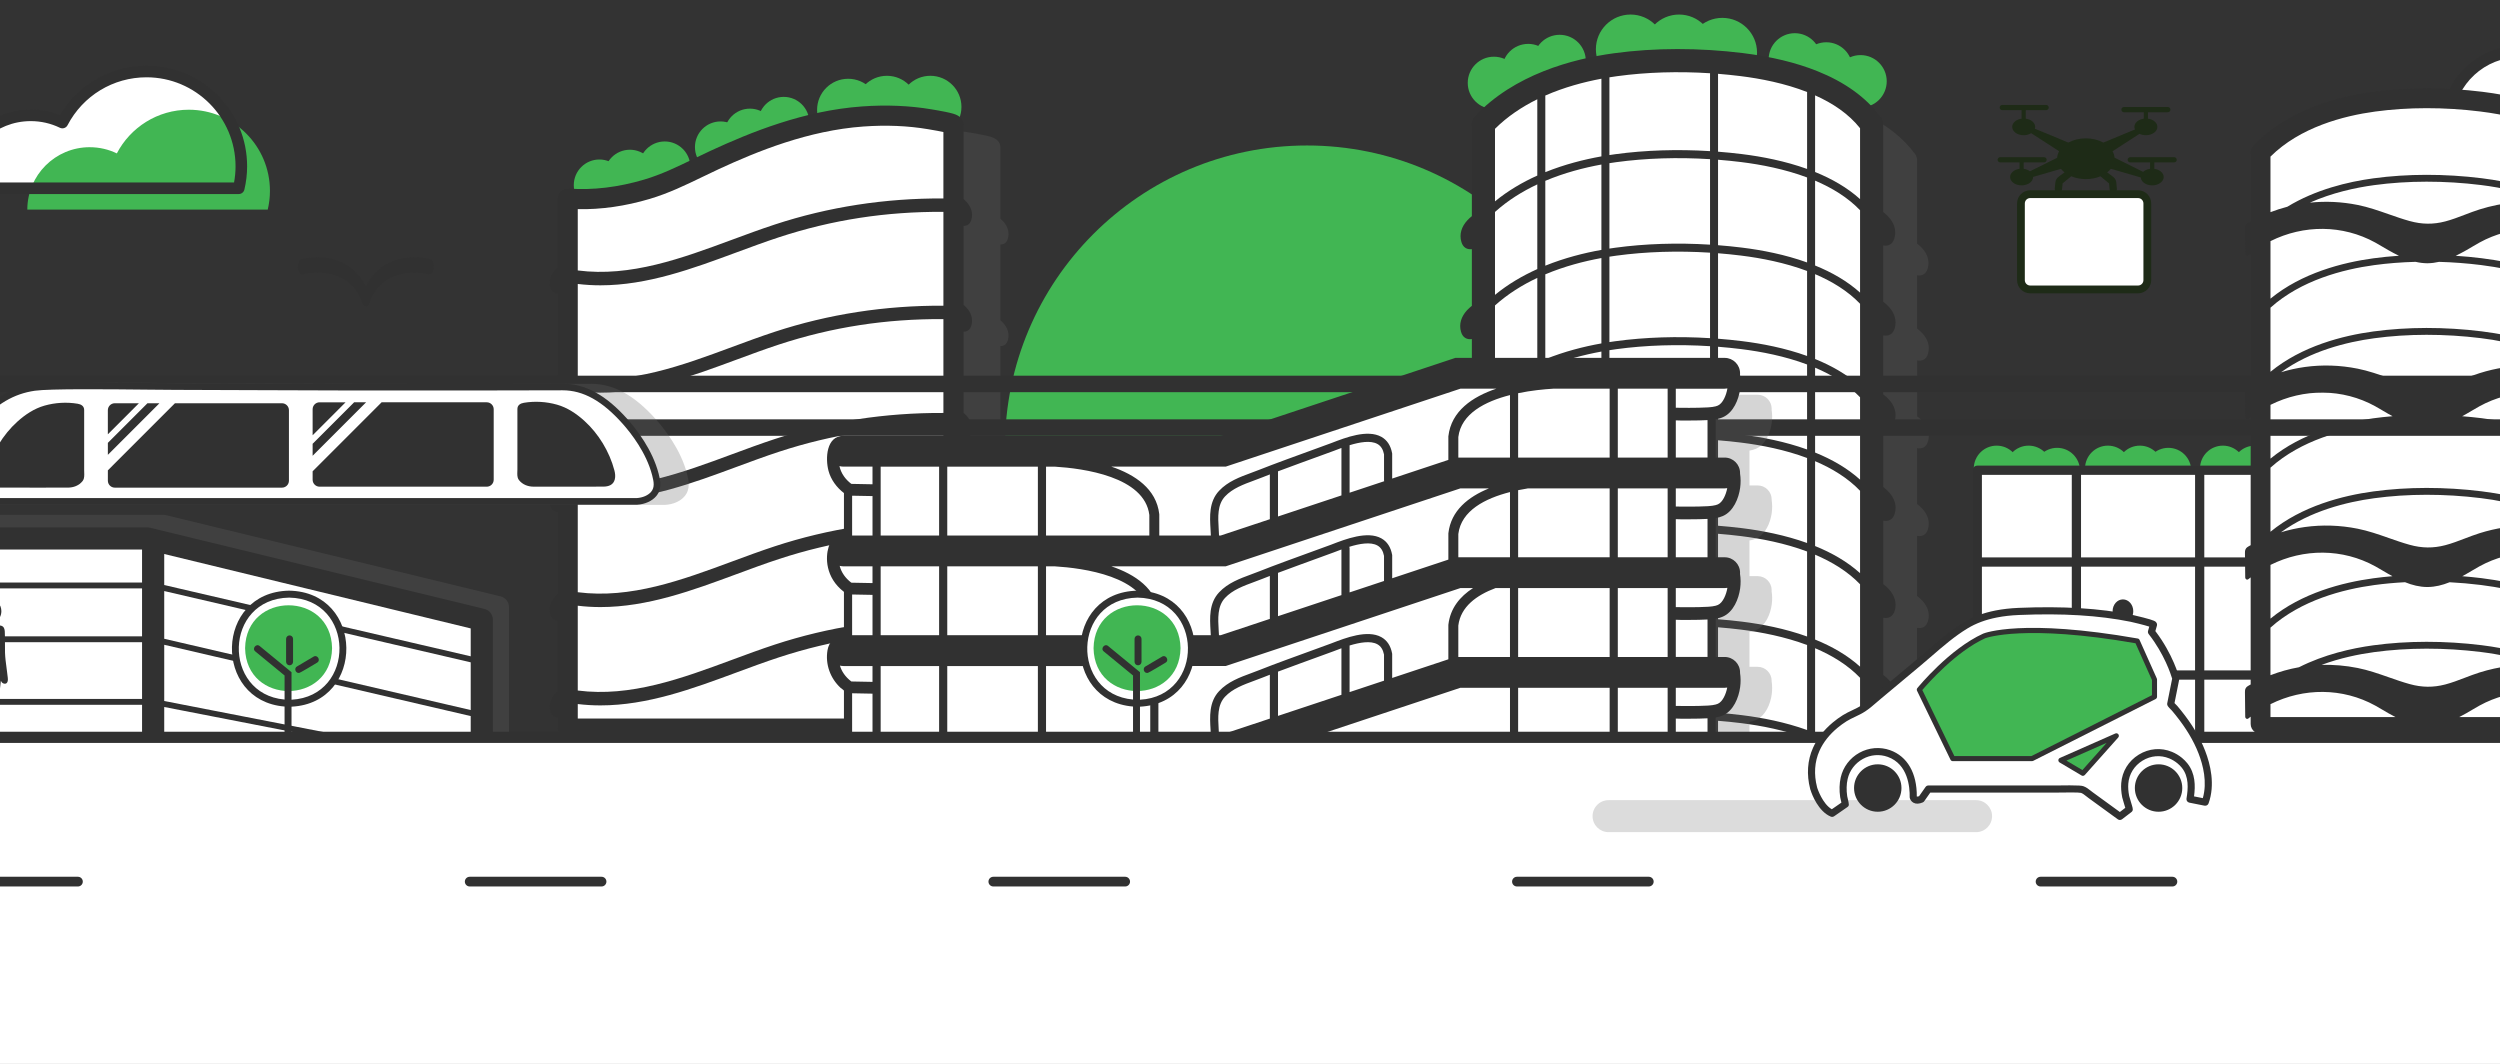 <svg width="430" height="183" viewBox="0 0 430 183" fill="none" xmlns="http://www.w3.org/2000/svg">
<rect x="0" y="0" width="430" height="183" fill="#333333" stroke="none"/>
<g clip-path="url(#clip0_18364_27641)">
<path d="M41.053 32.294C41.053 32.294 44.133 13.675 25.969 12.391C25.969 12.391 15.121 12.262 11.142 20.737C11.142 20.737 0.166 17.013 -4.456 25.102C-4.456 25.102 -8.632 29.778 -6.224 31.902L41.053 32.292V32.294Z" fill="white"/>
<path d="M15.433 25.32C17.104 25.32 18.685 25.702 20.096 26.384C22.424 21.922 27.093 18.872 32.473 18.872C40.182 18.872 46.43 25.121 46.43 32.831C46.43 33.941 46.296 35.02 46.051 36.054H26.166H18.894H4.699C4.699 30.126 9.504 25.318 15.433 25.318V25.32Z" fill="#41B653"/>
<path d="M41.066 33.378H-7.261C-7.81 33.378 -8.257 32.933 -8.257 32.382C-8.257 24.915 -2.183 18.84 5.283 18.84C7.026 18.84 8.71 19.163 10.304 19.802C13.417 14.538 19.041 11.305 25.198 11.305C29.821 11.305 34.166 13.105 37.435 16.374C40.704 19.644 42.504 23.99 42.504 28.614C42.504 29.95 42.345 31.295 42.035 32.611C41.928 33.059 41.528 33.377 41.066 33.377V33.378ZM-6.224 31.388H40.259C40.427 30.469 40.514 29.54 40.514 28.616C40.514 20.168 33.644 13.296 25.198 13.296C19.473 13.296 14.269 16.454 11.615 21.541C11.367 22.018 10.785 22.21 10.301 21.976C8.73 21.217 7.042 20.832 5.284 20.832C-0.748 20.832 -5.717 25.483 -6.222 31.388H-6.224Z" fill="#313131"/>
<path d="M469.184 21.284C469.184 21.284 472.265 2.665 454.101 1.381C454.101 1.381 443.253 1.253 439.273 9.727C439.273 9.727 428.297 6.004 423.676 14.092C423.676 14.092 419.5 18.768 421.908 20.892L469.184 21.282V21.284Z" fill="white"/>
<path d="M469.198 22.368H420.871C420.322 22.368 419.875 21.923 419.875 21.372C419.875 13.906 425.949 7.83 433.415 7.83C435.157 7.83 436.842 8.154 438.436 8.793C441.548 3.528 447.172 0.295 453.33 0.295C457.953 0.295 462.298 2.095 465.567 5.365C468.836 8.634 470.635 12.98 470.635 17.604C470.635 18.94 470.477 20.285 470.167 21.601C470.06 22.05 469.66 22.367 469.198 22.367V22.368ZM421.908 20.378H468.391C468.559 19.459 468.646 18.53 468.646 17.606C468.646 9.158 461.776 2.287 453.33 2.287C447.604 2.287 442.401 5.445 439.747 10.531C439.499 11.008 438.917 11.2 438.433 10.966C436.862 10.207 435.174 9.822 433.416 9.822C427.384 9.822 422.415 14.473 421.91 20.378H421.908Z" fill="#313131"/>
<path d="M195.172 52.808C195.172 52.808 192.523 36.802 208.139 35.697C208.139 35.697 217.466 35.587 220.886 42.872C220.886 42.872 230.323 39.671 234.296 46.626C234.296 46.626 237.887 50.646 235.815 52.473L195.17 52.808H195.172Z" fill="white"/>
<path d="M217.197 46.812C215.761 46.812 214.4 47.141 213.188 47.726C211.186 43.889 207.173 41.269 202.547 41.269C195.921 41.269 190.549 46.642 190.549 53.27C190.549 54.224 190.664 55.151 190.874 56.04H226.424C226.424 50.942 222.292 46.81 217.195 46.81L217.197 46.812Z" fill="#41B653"/>
<path d="M194.328 53.081C194.061 51.95 193.924 50.794 193.924 49.645C193.924 45.669 195.472 41.933 198.282 39.122C201.093 36.311 204.829 34.763 208.803 34.763C214.097 34.763 218.932 37.542 221.607 42.068C222.976 41.519 224.425 41.24 225.923 41.24C232.341 41.24 237.563 46.463 237.563 52.883C237.563 53.355 237.179 53.738 236.707 53.738H195.16C194.763 53.738 194.42 53.466 194.328 53.079V53.081ZM225.923 42.953C224.412 42.953 222.961 43.284 221.61 43.938C221.195 44.14 220.693 43.973 220.479 43.564C218.198 39.193 213.723 36.478 208.801 36.478C201.541 36.478 195.634 42.386 195.634 49.648C195.634 50.442 195.707 51.241 195.852 52.032H235.813C235.378 46.956 231.108 42.957 225.921 42.957L225.923 42.953Z" fill="#313131"/>
<path d="M74.001 44.567C73.667 44.477 66.284 42.579 62.928 49.267C59.572 42.581 52.187 44.479 51.855 44.567C51.462 44.674 51.19 45.341 51.248 46.057C51.306 46.774 51.673 47.27 52.067 47.165C52.145 47.145 59.866 45.166 62.323 52.119C62.324 52.124 62.326 52.129 62.328 52.134C62.333 52.146 62.336 52.158 62.341 52.168C62.351 52.191 62.359 52.214 62.369 52.238C62.373 52.244 62.374 52.251 62.378 52.256C62.391 52.284 62.404 52.313 62.419 52.338C62.423 52.344 62.426 52.349 62.429 52.356C62.463 52.414 62.498 52.465 62.536 52.51C62.536 52.51 62.538 52.511 62.539 52.513C62.539 52.513 62.539 52.513 62.541 52.515C62.554 52.531 62.569 52.546 62.583 52.56C62.583 52.56 62.583 52.56 62.584 52.561C62.599 52.576 62.614 52.59 62.629 52.601C62.634 52.606 62.639 52.61 62.644 52.613C62.654 52.62 62.663 52.628 62.673 52.633C62.681 52.64 62.69 52.645 62.698 52.65C62.705 52.653 62.709 52.656 62.716 52.66C62.726 52.665 62.736 52.67 62.745 52.675C62.749 52.676 62.755 52.68 62.76 52.681C62.77 52.686 62.779 52.69 62.789 52.693C62.794 52.695 62.8 52.697 62.804 52.698C62.815 52.702 62.825 52.705 62.835 52.706C62.841 52.706 62.846 52.708 62.853 52.71C62.863 52.712 62.871 52.713 62.881 52.715C62.893 52.715 62.905 52.717 62.916 52.717C62.92 52.717 62.923 52.717 62.928 52.717C62.931 52.717 62.935 52.717 62.938 52.717C62.95 52.717 62.961 52.717 62.973 52.715C62.981 52.715 62.991 52.712 63 52.71C63.006 52.71 63.013 52.708 63.018 52.706C63.028 52.705 63.038 52.702 63.048 52.698C63.053 52.697 63.058 52.695 63.065 52.693C63.075 52.69 63.085 52.685 63.095 52.681C63.1 52.68 63.105 52.676 63.111 52.675C63.121 52.67 63.132 52.665 63.14 52.66C63.147 52.656 63.151 52.653 63.158 52.65C63.166 52.645 63.175 52.64 63.185 52.633C63.193 52.626 63.203 52.62 63.212 52.613C63.217 52.608 63.223 52.605 63.228 52.6C63.243 52.588 63.258 52.573 63.273 52.56C63.273 52.56 63.275 52.558 63.276 52.556C63.29 52.543 63.303 52.528 63.318 52.513C63.318 52.513 63.318 52.513 63.32 52.51C63.32 52.51 63.322 52.506 63.323 52.506C63.362 52.461 63.397 52.411 63.43 52.353C63.433 52.346 63.437 52.341 63.44 52.334C63.455 52.308 63.468 52.281 63.482 52.253C63.485 52.246 63.487 52.239 63.49 52.234C63.5 52.213 63.51 52.189 63.518 52.166C63.523 52.154 63.527 52.143 63.532 52.133C63.533 52.128 63.535 52.123 63.537 52.118C65.993 45.165 73.714 47.141 73.792 47.163C74.186 47.268 74.553 46.774 74.611 46.057C74.669 45.34 74.398 44.672 74.004 44.566L74.001 44.567Z" fill="#313131"/>
<path d="M373.945 27.034H366.399C366.153 27.034 365.951 27.236 365.951 27.483C365.951 27.73 366.153 27.932 366.399 27.932H369.814V29.036C369.332 29.101 368.91 29.291 368.618 29.562C367.279 28.879 364.942 27.727 363.698 27.114C363.669 26.726 363.549 26.355 363.357 26.012L367.997 23.017C368.311 23.171 368.689 23.259 369.095 23.259C370.185 23.259 371.071 22.615 371.071 21.821C371.071 21.117 370.374 20.532 369.453 20.408V19.306H372.867C373.114 19.306 373.316 19.104 373.316 18.857C373.316 18.61 373.114 18.408 372.867 18.408H365.322C365.075 18.408 364.873 18.61 364.873 18.857C364.873 19.104 365.075 19.306 365.322 19.306H368.736V20.408C367.817 20.532 367.118 21.117 367.118 21.821C367.118 21.976 367.153 22.127 367.217 22.267C365.616 22.916 362.817 24.088 361.776 24.525C360.942 24.07 359.898 23.798 358.764 23.798C357.63 23.798 356.586 24.07 355.752 24.525C354.64 24.058 351.517 22.749 350 22.14C350.031 22.037 350.05 21.931 350.05 21.821C350.05 21.117 349.353 20.532 348.432 20.408V18.945H351.936C352.183 18.945 352.385 18.744 352.385 18.497C352.385 18.25 352.183 18.048 351.936 18.048H344.391C344.144 18.048 343.942 18.25 343.942 18.497C343.942 18.744 344.144 18.945 344.391 18.945H347.715V20.408C346.796 20.532 346.097 21.117 346.097 21.821C346.097 22.615 346.983 23.259 348.073 23.259C348.567 23.259 349.017 23.128 349.364 22.909L354.171 26.012C353.974 26.364 353.854 26.744 353.829 27.141C352.632 27.73 350.497 28.784 349.154 29.465C348.872 29.246 348.497 29.093 348.075 29.036V27.932H351.579C351.826 27.932 352.028 27.73 352.028 27.483C352.028 27.236 351.826 27.034 351.579 27.034H344.034C343.787 27.034 343.585 27.236 343.585 27.483C343.585 27.73 343.787 27.932 344.034 27.932H347.358V29.035C346.439 29.158 345.74 29.744 345.74 30.448C345.74 31.241 346.626 31.886 347.717 31.886C348.807 31.886 349.693 31.241 349.693 30.448C349.693 30.441 349.693 30.436 349.693 30.429L354.481 29.044C354.656 29.261 354.865 29.462 355.098 29.645L354.545 30.052C354.338 30.202 354.123 30.357 353.931 30.536C353.704 30.746 353.556 31.051 353.524 31.373C353.524 31.373 353.424 32.398 353.422 32.411C353.4 32.63 353.437 32.806 353.531 32.938C353.642 33.095 353.846 33.167 354.044 33.167C354.178 33.167 354.306 33.135 354.404 33.073C354.556 32.978 354.648 32.805 354.671 32.571L354.755 31.722C354.756 31.699 354.758 31.675 354.758 31.652C354.758 31.625 354.758 31.597 354.765 31.57C354.771 31.537 354.775 31.532 354.828 31.488L356.254 30.319C356.991 30.629 357.852 30.808 358.771 30.808C359.69 30.808 360.542 30.631 361.276 30.324L362.697 31.488C362.75 31.532 362.755 31.537 362.76 31.57C362.765 31.597 362.765 31.625 362.767 31.652C362.767 31.675 362.767 31.699 362.77 31.722L362.854 32.571C362.877 32.805 362.969 32.978 363.121 33.073C363.219 33.135 363.347 33.167 363.481 33.167C363.679 33.167 363.883 33.095 363.994 32.938C364.088 32.808 364.125 32.63 364.103 32.411C364.103 32.398 364.001 31.373 364.001 31.373C363.969 31.051 363.821 30.746 363.594 30.536C363.401 30.357 363.187 30.202 362.98 30.052L362.435 29.652C362.677 29.463 362.89 29.256 363.069 29.033L368.211 30.521C368.262 31.282 369.125 31.886 370.182 31.886C371.24 31.886 372.159 31.241 372.159 30.448C372.159 29.744 371.461 29.158 370.541 29.035V27.932H373.955C374.202 27.932 374.403 27.73 374.403 27.483C374.403 27.236 374.202 27.034 373.955 27.034H373.945Z" fill="#1E2B17"/>
<path d="M367.155 33.398H349.785C348.578 33.398 347.6 34.377 347.6 35.584V47.598C347.6 48.805 348.578 49.783 349.785 49.783H367.155C368.362 49.783 369.34 48.805 369.34 47.598V35.584C369.34 34.377 368.362 33.398 367.155 33.398Z" fill="white"/>
<path d="M367.744 50.452H349.196C347.947 50.452 346.931 49.436 346.931 48.187V34.995C346.931 33.745 347.947 32.73 349.196 32.73H367.744C368.993 32.73 370.009 33.745 370.009 34.995V48.187C370.009 49.436 368.993 50.452 367.744 50.452ZM349.196 34.067C348.686 34.067 348.27 34.483 348.27 34.993V48.185C348.27 48.696 348.686 49.111 349.196 49.111H367.744C368.254 49.111 368.669 48.696 368.669 48.185V34.993C368.669 34.483 368.254 34.067 367.744 34.067H349.196Z" fill="#1E2B17"/>
<path d="M224.804 128.95C253.497 128.95 276.757 105.685 276.757 76.987C276.757 48.288 253.497 25.023 224.804 25.023C196.111 25.023 172.851 48.288 172.851 76.987C172.851 105.685 196.111 128.95 224.804 128.95Z" fill="#41B653"/>
<path d="M160.022 23.733C162.976 23.733 165.369 21.339 165.369 18.385C165.369 15.432 162.976 13.037 160.022 13.037C157.069 13.037 154.675 15.432 154.675 18.385C154.675 21.339 157.069 23.733 160.022 23.733Z" fill="#41B653"/>
<path d="M152.55 23.733C155.504 23.733 157.897 21.339 157.897 18.385C157.897 15.432 155.504 13.037 152.55 13.037C149.597 13.037 147.203 15.432 147.203 18.385C147.203 21.339 149.597 23.733 152.55 23.733Z" fill="#41B653"/>
<path d="M145.886 24.245C148.839 24.245 151.233 21.851 151.233 18.897C151.233 15.943 148.839 13.549 145.886 13.549C142.933 13.549 140.539 15.943 140.539 18.897C140.539 21.851 142.933 24.245 145.886 24.245Z" fill="#41B653"/>
<path d="M134.803 25.479C137.237 25.479 139.21 23.506 139.21 21.071C139.21 18.637 137.237 16.664 134.803 16.664C132.37 16.664 130.397 18.637 130.397 21.071C130.397 23.506 132.37 25.479 134.803 25.479Z" fill="#41B653"/>
<path d="M128.987 27.5C131.421 27.5 133.394 25.527 133.394 23.093C133.394 20.659 131.421 18.686 128.987 18.686C126.554 18.686 124.581 20.659 124.581 23.093C124.581 25.527 126.554 27.5 128.987 27.5Z" fill="#41B653"/>
<path d="M123.937 29.702C126.371 29.702 128.343 27.729 128.343 25.295C128.343 22.861 126.371 20.888 123.937 20.888C121.504 20.888 119.531 22.861 119.531 25.295C119.531 27.729 121.504 29.702 123.937 29.702Z" fill="#41B653"/>
<path d="M114.336 33.146C116.769 33.146 118.742 31.172 118.742 28.738C118.742 26.304 116.769 24.331 114.336 24.331C111.902 24.331 109.929 26.304 109.929 28.738C109.929 31.172 111.902 33.146 114.336 33.146Z" fill="#41B653"/>
<path d="M108.345 34.569C110.778 34.569 112.751 32.596 112.751 30.162C112.751 27.727 110.778 25.754 108.345 25.754C105.911 25.754 103.938 27.727 103.938 30.162C103.938 32.596 105.911 34.569 108.345 34.569Z" fill="#41B653"/>
<path d="M103.098 36.248C105.531 36.248 107.504 34.275 107.504 31.841C107.504 29.407 105.531 27.434 103.098 27.434C100.664 27.434 98.691 29.407 98.691 31.841C98.691 34.275 100.664 36.248 103.098 36.248Z" fill="#41B653"/>
<path opacity="0.27" d="M103.805 69.958C103.479 68.853 103.855 67.819 104.605 66.993C104.735 66.85 104.874 66.715 105.019 66.586V53.248C104.462 53.236 104.008 52.929 103.805 52.238C103.479 51.134 103.855 50.1 104.605 49.274C104.735 49.13 104.874 48.995 105.019 48.867V37.538C105.019 37.076 105.211 36.636 105.549 36.321C105.888 36.007 106.341 35.847 106.802 35.882C110.786 36.177 114.991 35.677 119.299 34.397C122.129 33.556 124.731 32.297 127.486 30.964C128.389 30.527 129.322 30.075 130.261 29.641C136.859 26.592 145.667 23.002 155.294 22.313C159.322 22.024 163.176 22.186 166.749 22.791L166.829 22.805C167.151 22.858 168.133 23.018 169.049 23.205C169.602 23.319 170.031 23.42 170.359 23.517C171.492 23.849 172.066 24.47 172.066 25.362V37.613C172.236 37.758 172.398 37.914 172.548 38.079C173.298 38.904 173.673 39.939 173.348 41.043C173.136 41.762 172.654 42.062 172.066 42.051V55.086C172.236 55.231 172.398 55.386 172.548 55.551C173.298 56.377 173.673 57.411 173.348 58.516C173.136 59.235 172.654 59.535 172.066 59.523V72.927C172.236 73.072 172.398 73.227 172.548 73.393C173.298 74.218 173.673 75.253 173.348 76.357C173.136 77.076 172.654 77.376 172.066 77.365V90.892C172.236 91.037 172.398 91.192 172.548 91.357C173.298 92.183 173.673 93.217 173.348 94.322C173.136 95.041 172.654 95.341 172.066 95.329V107.504C172.236 107.649 172.398 107.804 172.548 107.969C173.298 108.795 173.673 109.829 173.348 110.933C173.136 111.652 172.654 111.953 172.066 111.941V125.088C172.066 126.006 171.322 126.75 170.405 126.75H106.678C105.761 126.75 105.017 126.006 105.017 125.088V123.263C104.46 123.251 104.007 122.944 103.803 122.254C103.478 121.149 103.853 120.115 104.604 119.289C104.734 119.146 104.872 119.011 105.017 118.882V107.267C104.46 107.255 104.007 106.948 103.803 106.258C103.478 105.153 103.853 104.119 104.604 103.293C104.734 103.15 104.872 103.015 105.017 102.886V89.302C104.46 89.29 104.007 88.984 103.803 88.293C103.478 87.189 103.853 86.154 104.604 85.329C104.734 85.185 104.872 85.05 105.017 84.921V70.967C104.46 70.955 104.007 70.648 103.803 69.958H103.805Z" fill="#666666"/>
<path d="M97.647 125.312V34.164C102.245 34.504 106.87 33.86 111.278 32.551C115.376 31.333 119.04 29.308 122.925 27.511C130.985 23.784 139.456 20.675 148.384 20.036C152.219 19.761 156.103 19.871 159.897 20.515C160.162 20.56 163.993 21.165 163.993 21.485C163.993 21.495 163.993 125.312 163.993 125.312H97.647Z" fill="white"/>
<path d="M95.919 68.967V83.493C95.767 83.627 95.624 83.769 95.489 83.917C94.708 84.778 94.318 85.854 94.657 87.003C94.868 87.722 95.341 88.041 95.921 88.054V102.197C95.769 102.33 95.626 102.472 95.491 102.621C94.71 103.482 94.32 104.558 94.658 105.707C94.87 106.426 95.342 106.744 95.923 106.758V118.851C95.771 118.984 95.627 119.126 95.492 119.274C94.712 120.135 94.322 121.211 94.66 122.36C94.872 123.079 95.344 123.398 95.924 123.411V125.311C95.924 126.267 96.698 127.041 97.654 127.041H164C164.956 127.041 165.73 126.267 165.73 125.311V111.624C166.342 111.636 166.844 111.324 167.066 110.575C167.404 109.425 167.014 108.348 166.233 107.489C166.077 107.317 165.908 107.155 165.731 107.003V94.328C166.343 94.34 166.845 94.028 167.067 93.279C167.406 92.129 167.016 91.052 166.235 90.193C166.078 90.021 165.91 89.859 165.733 89.707V75.624C166.345 75.636 166.847 75.324 167.069 74.575C167.407 73.426 167.017 72.348 166.237 71.489C166.08 71.317 165.911 71.155 165.735 71.004V57.048C166.347 57.059 166.849 56.747 167.071 55.998C167.409 54.849 167.019 53.771 166.238 52.912C166.082 52.74 165.913 52.578 165.736 52.427V38.856C166.348 38.868 166.85 38.556 167.072 37.807C167.411 36.657 167.021 35.58 166.24 34.721C166.083 34.549 165.915 34.387 165.738 34.235V21.48C165.738 20.553 165.141 19.905 163.962 19.56C163.62 19.46 163.173 19.353 162.597 19.235C161.645 19.04 160.623 18.873 160.286 18.818L160.202 18.804C156.483 18.174 152.47 18.005 148.277 18.306C138.255 19.023 129.086 22.76 122.216 25.936C121.237 26.388 120.266 26.858 119.326 27.314C116.457 28.702 113.748 30.013 110.801 30.887C106.315 32.22 101.937 32.74 97.791 32.434C97.312 32.398 96.838 32.564 96.486 32.891C96.134 33.218 95.934 33.676 95.934 34.158V45.954C95.782 46.088 95.639 46.229 95.504 46.378C94.723 47.239 94.333 48.315 94.672 49.464C94.884 50.183 95.356 50.502 95.936 50.515V64.401C95.784 64.534 95.641 64.676 95.506 64.825C94.725 65.685 94.335 66.761 94.673 67.911C94.885 68.63 95.357 68.948 95.938 68.962L95.919 68.967ZM99.377 67.29C100.686 67.449 101.985 67.524 103.276 67.524C111.383 67.524 119.152 64.648 126.712 61.849C129.106 60.963 131.581 60.045 133.989 59.256C143.122 56.258 152.382 54.827 162.266 54.887V71.029C152.254 70.975 142.505 72.482 133.27 75.513C130.822 76.317 128.325 77.241 125.912 78.133C117.326 81.313 108.461 84.593 99.377 83.415V67.29ZM162.264 89.475C152.252 89.422 142.503 90.928 133.269 93.96C130.82 94.764 128.324 95.688 125.91 96.58C117.324 99.76 108.46 103.039 99.375 101.862V85.737C100.684 85.895 101.984 85.971 103.274 85.971C111.382 85.971 119.151 83.095 126.711 80.295C129.104 79.41 131.579 78.492 133.988 77.703C143.121 74.705 152.38 73.274 162.264 73.334V89.475ZM99.377 48.842C100.686 49 101.985 49.075 103.276 49.075C111.383 49.075 119.152 46.199 126.712 43.4C129.106 42.514 131.581 41.597 133.989 40.808C143.122 37.81 152.382 36.379 162.266 36.439V52.58C152.254 52.527 142.505 54.033 133.27 57.064C130.822 57.868 128.325 58.792 125.912 59.685C117.326 62.864 108.461 66.144 99.377 64.966V48.842ZM162.264 106.384C152.252 106.331 142.503 107.837 133.269 110.868C130.82 111.672 128.324 112.596 125.91 113.489C117.324 116.669 108.46 119.948 99.375 118.77V104.184C100.684 104.342 101.984 104.417 103.274 104.417C111.382 104.417 119.151 101.541 126.711 98.742C129.104 97.856 131.579 96.939 133.988 96.15C143.121 93.152 152.38 91.722 162.264 91.781V106.386V106.384ZM162.264 22.71V34.132C152.252 34.078 142.503 35.585 133.269 38.616C130.82 39.42 128.324 40.344 125.91 41.236C117.324 44.416 108.46 47.696 99.375 46.518V35.975C103.378 36.057 107.539 35.465 111.77 34.207C114.984 33.251 117.948 31.818 120.815 30.432C121.742 29.983 122.7 29.519 123.65 29.08C130.252 26.028 139.044 22.438 148.508 21.76C152.425 21.48 156.16 21.634 159.607 22.219L159.709 22.236C160.943 22.438 161.745 22.595 162.262 22.71H162.264ZM99.377 123.583V121.096C100.686 121.254 101.985 121.329 103.276 121.329C111.383 121.329 119.152 118.453 126.712 115.654C129.106 114.768 131.581 113.851 133.989 113.062C143.122 110.064 152.382 108.633 162.266 108.693V123.585H99.378L99.377 123.583Z" fill="#313131"/>
<path d="M343.425 84.521C345.598 84.521 347.36 82.759 347.36 80.586C347.36 78.412 345.598 76.65 343.425 76.65C341.252 76.65 339.491 78.412 339.491 80.586C339.491 82.759 341.252 84.521 343.425 84.521Z" fill="#41B653"/>
<path d="M348.922 84.521C351.095 84.521 352.857 82.759 352.857 80.586C352.857 78.412 351.095 76.65 348.922 76.65C346.749 76.65 344.988 78.412 344.988 80.586C344.988 82.759 346.749 84.521 348.922 84.521Z" fill="#41B653"/>
<path d="M353.826 84.898C355.999 84.898 357.76 83.136 357.76 80.963C357.76 78.789 355.999 77.027 353.826 77.027C351.653 77.027 349.891 78.789 349.891 80.963C349.891 83.136 351.653 84.898 353.826 84.898Z" fill="#41B653"/>
<path d="M362.557 84.521C364.73 84.521 366.491 82.759 366.491 80.586C366.491 78.412 364.73 76.65 362.557 76.65C360.384 76.65 358.622 78.412 358.622 80.586C358.622 82.759 360.384 84.521 362.557 84.521Z" fill="#41B653"/>
<path d="M368.054 84.521C370.227 84.521 371.988 82.759 371.988 80.586C371.988 78.412 370.227 76.65 368.054 76.65C365.881 76.65 364.119 78.412 364.119 80.586C364.119 82.759 365.881 84.521 368.054 84.521Z" fill="#41B653"/>
<path d="M372.957 84.898C375.13 84.898 376.892 83.136 376.892 80.963C376.892 78.789 375.13 77.027 372.957 77.027C370.784 77.027 369.023 78.789 369.023 80.963C369.023 83.136 370.784 84.898 372.957 84.898Z" fill="#41B653"/>
<path d="M382.336 84.521C384.508 84.521 386.27 82.759 386.27 80.586C386.27 78.412 384.508 76.65 382.336 76.65C380.163 76.65 378.401 78.412 378.401 80.586C378.401 82.759 380.163 84.521 382.336 84.521Z" fill="#41B653"/>
<path d="M387.833 84.521C390.006 84.521 391.767 82.759 391.767 80.586C391.767 78.412 390.006 76.65 387.833 76.65C385.66 76.65 383.898 78.412 383.898 80.586C383.898 82.759 385.66 84.521 387.833 84.521Z" fill="#41B653"/>
<path d="M392.736 84.898C394.909 84.898 396.67 83.136 396.67 80.963C396.67 78.789 394.909 77.027 392.736 77.027C390.563 77.027 388.802 78.789 388.802 80.963C388.802 83.136 390.563 84.898 392.736 84.898Z" fill="#41B653"/>
<path d="M400.16 84.309C401.629 84.309 402.82 83.118 402.82 81.648C402.82 80.179 401.629 78.987 400.16 78.987C398.69 78.987 397.499 80.179 397.499 81.648C397.499 83.118 398.69 84.309 400.16 84.309Z" fill="#41B653"/>
<path d="M403.55 85.832C405.019 85.832 406.211 84.641 406.211 83.172C406.211 81.702 405.019 80.511 403.55 80.511C402.081 80.511 400.89 81.702 400.89 83.172C400.89 84.641 402.081 85.832 403.55 85.832Z" fill="#41B653"/>
<path d="M406.471 87.424C407.94 87.424 409.131 86.232 409.131 84.763C409.131 83.293 407.94 82.102 406.471 82.102C405.002 82.102 403.811 83.293 403.811 84.763C403.811 86.232 405.002 87.424 406.471 87.424Z" fill="#41B653"/>
<path opacity="0.27" d="M413.759 88.332L401.656 82.446C401.656 82.446 401.647 82.443 401.642 82.441C401.626 82.433 401.607 82.426 401.589 82.419C401.581 82.416 401.574 82.413 401.566 82.411C401.547 82.404 401.527 82.4 401.509 82.394C401.502 82.393 401.494 82.391 401.487 82.389C401.467 82.384 401.446 82.381 401.426 82.379C401.419 82.379 401.412 82.378 401.406 82.376C401.379 82.373 401.351 82.371 401.324 82.371H347.278C346.859 82.371 346.521 82.71 346.521 83.129V129.329C346.521 129.748 346.859 130.086 347.278 130.086H363.322C363.394 130.108 363.469 130.12 363.547 130.12C363.626 130.12 363.701 130.108 363.773 130.086H383.56C383.632 130.108 383.707 130.12 383.785 130.12C383.863 130.12 383.938 130.108 384.01 130.086H413.427C413.846 130.086 414.185 129.748 414.185 129.329V120.196V101.649V89.014C414.185 88.724 414.019 88.458 413.757 88.332H413.759Z" fill="#666666"/>
<path d="M340.094 80.881V129.288H409.404V87.048L396.722 80.881H340.094Z" fill="white"/>
<path d="M410.198 119.718V100.286V87.049C410.198 86.745 410.025 86.468 409.751 86.335L397.071 80.169C397.071 80.169 397.062 80.166 397.057 80.164C397.039 80.156 397.021 80.147 397.002 80.141C396.994 80.137 396.986 80.134 396.977 80.132C396.957 80.126 396.937 80.121 396.917 80.116C396.909 80.114 396.902 80.111 396.894 80.109C396.872 80.104 396.851 80.1 396.829 80.097C396.822 80.097 396.816 80.096 396.809 80.094C396.781 80.091 396.752 80.089 396.722 80.089H340.094C339.656 80.089 339.301 80.444 339.301 80.883V129.29C339.301 129.729 339.656 130.084 340.094 130.084H356.906C356.981 130.108 357.06 130.119 357.141 130.119C357.223 130.119 357.301 130.108 357.376 130.084H378.109C378.184 130.108 378.263 130.119 378.344 130.119C378.426 130.119 378.505 130.108 378.58 130.084H409.403C409.841 130.084 410.197 129.729 410.197 129.29V119.72L410.198 119.718ZM340.888 97.465H356.347V115.309H340.888V97.465ZM357.935 97.465H377.551V115.309H357.935V97.465ZM395.928 115.311H379.138V97.466H395.928V115.311ZM395.928 95.877H379.138V81.675H395.928V95.877ZM377.552 95.877H357.937V81.675H377.552V95.877ZM377.552 116.899V128.496H357.937V116.899H377.552ZM379.14 116.899H395.93V128.496H379.14V116.899ZM397.516 97.725L408.609 100.903V118.684L397.516 115.506V97.725ZM408.611 99.25L397.518 96.072V82.151L408.611 87.546V99.251V99.25ZM356.347 81.675V95.877H340.888V81.675H356.347ZM340.888 116.899H356.347V128.496H340.888V116.899ZM397.516 128.495V117.158L408.609 120.336V128.495H397.516Z" fill="#313131"/>
<path opacity="0.27" d="M87.547 129.499V104.431C87.547 103.55 86.945 102.784 86.089 102.577L28.55 88.608C28.404 88.573 28.252 88.555 28.1 88.555H-53.79C-54.843 88.555 -55.697 89.409 -55.697 90.461C-55.697 90.576 -55.687 90.688 -55.667 90.798C-55.687 90.907 -55.697 91.02 -55.697 91.135V125.805C-55.697 126.858 -54.843 127.712 -53.79 127.712H28.952L85.382 137.111C85.487 137.127 85.59 137.137 85.695 137.137C86.147 137.137 86.588 136.977 86.934 136.679C87.363 136.312 87.607 135.774 87.602 135.211L87.545 129.497L87.547 129.499Z" fill="#666666"/>
<path d="M-55.663 92.73V127.4H27.238L83.822 136.826L83.767 131.104V106.026L26.227 92.056H-55.663" fill="white"/>
<path d="M84.776 131.656V106.588C84.776 105.707 84.174 104.942 83.319 104.735L25.78 90.765C25.634 90.73 25.482 90.712 25.33 90.712H-56.561C-57.613 90.712 -58.467 91.566 -58.467 92.619C-58.467 92.734 -58.457 92.846 -58.437 92.956C-58.457 93.064 -58.467 93.177 -58.467 93.293V127.963C-58.467 129.015 -57.613 129.869 -56.561 129.869H26.182L82.612 139.268C82.717 139.284 82.82 139.294 82.925 139.294C83.377 139.294 83.817 139.134 84.164 138.836C84.593 138.469 84.836 137.932 84.831 137.368L84.775 131.654L84.776 131.656ZM28.247 120.572V110.904L80.962 123.165V130.843L28.247 120.572ZM80.962 122.129L28.247 109.868V101.66L80.962 113.921V122.129ZM24.433 109.449H-54.654V101.201H24.433V109.449ZM-54.653 110.458H24.434V120.22H-54.653V110.458ZM80.962 112.885L28.247 100.624V95.289L80.962 108.088V112.885ZM24.433 94.525V100.191H-54.654V94.525H24.433ZM-54.653 121.23H24.434V126.054H-54.653V121.23ZM28.247 126.346V121.602L80.964 131.873L80.995 135.132L28.247 126.346Z" fill="#313131"/>
<path d="M280.461 14.443C283.758 14.443 286.43 11.77 286.43 8.472C286.43 5.175 283.758 2.502 280.461 2.502C277.164 2.502 274.492 5.175 274.492 8.472C274.492 11.77 277.164 14.443 280.461 14.443Z" fill="#41B653"/>
<path d="M288.802 14.443C292.099 14.443 294.771 11.77 294.771 8.472C294.771 5.175 292.099 2.502 288.802 2.502C285.505 2.502 282.833 5.175 282.833 8.472C282.833 11.77 285.505 14.443 288.802 14.443Z" fill="#41B653"/>
<path d="M296.242 15.015C299.539 15.015 302.211 12.342 302.211 9.044C302.211 5.747 299.539 3.074 296.242 3.074C292.945 3.074 290.273 5.747 290.273 9.044C290.273 12.342 292.945 15.015 296.242 15.015Z" fill="#41B653"/>
<path d="M256.955 18.761C259.442 18.761 261.458 16.745 261.458 14.257C261.458 11.77 259.442 9.753 256.955 9.753C254.468 9.753 252.452 11.77 252.452 14.257C252.452 16.745 254.468 18.761 256.955 18.761Z" fill="#41B653"/>
<path d="M262.849 16.556C265.336 16.556 267.352 14.54 267.352 12.052C267.352 9.564 265.336 7.548 262.849 7.548C260.362 7.548 258.346 9.564 258.346 12.052C258.346 14.54 260.362 16.556 262.849 16.556Z" fill="#41B653"/>
<path d="M268.259 14.995C270.746 14.995 272.762 12.978 272.762 10.49C272.762 8.003 270.746 5.986 268.259 5.986C265.772 5.986 263.756 8.003 263.756 10.49C263.756 12.978 265.772 14.995 268.259 14.995Z" fill="#41B653"/>
<path d="M320.014 18.485C322.501 18.485 324.517 16.468 324.517 13.981C324.517 11.493 322.501 9.477 320.014 9.477C317.527 9.477 315.511 11.493 315.511 13.981C315.511 16.468 317.527 18.485 320.014 18.485Z" fill="#41B653"/>
<path d="M314.12 16.28C316.607 16.28 318.623 14.263 318.623 11.776C318.623 9.288 316.607 7.271 314.12 7.271C311.633 7.271 309.616 9.288 309.616 11.776C309.616 14.263 311.633 16.28 314.12 16.28Z" fill="#41B653"/>
<path d="M308.709 14.718C311.196 14.718 313.212 12.702 313.212 10.214C313.212 7.727 311.196 5.71 308.709 5.71C306.222 5.71 304.206 7.727 304.206 10.214C304.206 12.702 306.222 14.718 308.709 14.718Z" fill="#41B653"/>
<path opacity="0.27" d="M331.617 75.934C332 74.633 331.558 73.413 330.673 72.439C330.391 72.129 330.076 71.85 329.74 71.6V61.996C330.596 62.156 331.323 61.838 331.615 60.845C331.999 59.544 331.557 58.324 330.671 57.35C330.389 57.04 330.074 56.761 329.739 56.511V47.353C330.569 47.488 331.273 47.161 331.558 46.192C331.942 44.891 331.5 43.671 330.614 42.697C330.349 42.405 330.052 42.14 329.739 41.899V27.578C329.739 27.578 329.739 27.565 329.739 27.558C329.739 27.546 329.739 27.536 329.737 27.525C329.722 27.021 329.514 26.567 329.18 26.237C326.877 23.181 323.456 20.727 318.998 18.94C315.551 17.559 311.473 16.571 306.883 16.003C299.753 15.12 292.499 15.128 285.91 16.024C279.085 16.952 269.609 19.489 263.216 26.302C262.812 26.732 262.65 27.299 262.722 27.842V42.565C262.45 42.782 262.193 43.019 261.96 43.276C261.074 44.25 260.634 45.469 261.016 46.77C261.288 47.696 261.942 48.035 262.722 47.947V57.177C262.429 57.405 262.153 57.655 261.903 57.929C261.018 58.903 260.577 60.123 260.959 61.424C261.238 62.371 261.916 62.703 262.72 62.593V72.265C262.427 72.494 262.152 72.744 261.901 73.018C261.016 73.992 260.576 75.211 260.957 76.513C261.236 77.46 261.915 77.792 262.719 77.682V87.354C262.425 87.583 262.15 87.833 261.9 88.106C261.014 89.081 260.574 90.3 260.956 91.601C261.234 92.549 261.913 92.881 262.717 92.771V103.169C262.423 103.397 262.148 103.647 261.898 103.921C261.012 104.895 260.572 106.115 260.954 107.416C261.233 108.363 261.911 108.695 262.715 108.585V117.967C262.422 118.196 262.147 118.446 261.896 118.719C261.011 119.694 260.571 120.913 260.952 122.214C261.231 123.162 261.91 123.494 262.714 123.384V136.394C262.714 137.008 263.009 137.552 263.463 137.897C263.786 138.472 264.4 138.861 265.107 138.861H327.847C328.888 138.861 329.734 138.017 329.734 136.974V122.786C330.589 122.947 331.317 122.628 331.608 121.635C331.992 120.334 331.55 119.115 330.664 118.141C330.383 117.83 330.067 117.552 329.732 117.301V107.986C330.588 108.146 331.315 107.828 331.607 106.835C331.99 105.534 331.548 104.315 330.663 103.34C330.381 103.03 330.066 102.752 329.73 102.501V92.172C330.586 92.332 331.313 92.013 331.605 91.021C331.989 89.72 331.547 88.5 330.661 87.526C330.379 87.216 330.064 86.937 329.729 86.687V77.083C330.584 77.243 331.311 76.925 331.603 75.932L331.617 75.934Z" fill="#666666"/>
<path d="M322.707 21.834C322.707 21.834 292.438 -4.741 253.923 22.817L255.304 136.848L322.152 136.923L322.707 21.836V21.834Z" fill="white"/>
<path d="M325.893 72.402C326.298 71.028 325.831 69.74 324.897 68.712C324.6 68.385 324.267 68.09 323.913 67.826V57.687C324.815 57.856 325.584 57.519 325.893 56.473C326.298 55.098 325.831 53.81 324.897 52.783C324.6 52.456 324.267 52.16 323.913 51.897V42.228C324.79 42.371 325.533 42.026 325.834 41.002C326.24 39.627 325.773 38.34 324.839 37.312C324.559 37.003 324.245 36.723 323.913 36.471V21.351C323.913 21.351 323.913 21.336 323.913 21.329C323.913 21.317 323.913 21.306 323.911 21.294C323.896 20.764 323.675 20.283 323.323 19.934C320.891 16.708 317.28 14.117 312.574 12.232C308.933 10.774 304.63 9.732 299.783 9.131C292.254 8.2 284.599 8.207 277.642 9.155C270.437 10.134 260.432 12.813 253.682 20.005C253.257 20.458 253.085 21.059 253.16 21.631V37.175C252.874 37.404 252.602 37.654 252.355 37.926C251.421 38.953 250.954 40.241 251.359 41.616C251.646 42.593 252.337 42.95 253.16 42.857V52.602C252.852 52.843 252.56 53.108 252.296 53.398C251.362 54.426 250.896 55.714 251.301 57.088C251.596 58.087 252.31 58.44 253.16 58.323V68.534C252.852 68.774 252.56 69.039 252.296 69.329C251.362 70.357 250.896 71.645 251.301 73.019C251.596 74.019 252.31 74.371 253.16 74.254V84.465C252.852 84.705 252.56 84.97 252.296 85.261C251.362 86.288 250.896 87.576 251.301 88.951C251.596 89.95 252.31 90.302 253.16 90.185V101.163C252.852 101.404 252.56 101.669 252.296 101.959C251.362 102.987 250.896 104.275 251.301 105.649C251.596 106.648 252.31 107 253.16 106.884V116.789C252.852 117.029 252.56 117.295 252.296 117.585C251.362 118.613 250.896 119.9 251.301 121.275C251.596 122.274 252.31 122.626 253.16 122.509V136.244C253.16 136.893 253.472 137.466 253.951 137.83C254.293 138.437 254.942 138.848 255.687 138.848H321.923C323.022 138.848 323.915 137.957 323.915 136.856V121.877C324.817 122.046 325.586 121.709 325.894 120.663C326.3 119.288 325.833 118 324.899 116.973C324.602 116.646 324.268 116.351 323.915 116.087V106.253C324.817 106.422 325.586 106.085 325.894 105.039C326.3 103.664 325.833 102.376 324.899 101.349C324.602 101.022 324.268 100.726 323.915 100.463V89.558C324.817 89.726 325.586 89.389 325.894 88.343C326.3 86.969 325.833 85.681 324.899 84.653C324.602 84.326 324.268 84.031 323.915 83.767V73.628C324.817 73.797 325.586 73.46 325.894 72.414L325.893 72.402ZM275.441 28.299V42.982C272.429 43.519 269.086 44.367 265.793 45.696V31.101C269.063 29.725 272.414 28.852 275.441 28.299ZM265.794 29.613V16.433C269.04 15.01 272.401 14.109 275.443 13.539V26.897C272.431 27.435 269.088 28.282 265.794 29.612V29.613ZM257.14 84.705C259.338 82.73 261.831 81.178 264.415 79.966V94.534C261.868 95.677 259.383 97.128 257.14 98.968V84.703V84.705ZM265.794 79.353C269.065 77.977 272.416 77.105 275.443 76.551V91.234C272.431 91.772 269.088 92.619 265.794 93.948V79.353ZM276.82 76.317C277.221 76.254 277.616 76.196 278.001 76.144C283.098 75.45 288.59 75.28 294.126 75.629V90.33C288.528 89.981 282.975 90.158 277.816 90.861C277.491 90.906 277.157 90.954 276.82 91.006V76.316V76.317ZM295.503 75.727C296.819 75.83 298.137 75.962 299.451 76.126C302.958 76.559 307.015 77.35 310.817 78.775V93.395C307.036 92.035 303.069 91.268 299.619 90.841C298.25 90.671 296.876 90.534 295.502 90.427V75.727H295.503ZM312.197 79.323C315.119 80.565 317.826 82.215 319.93 84.412V98.581C317.719 96.588 315.039 95.071 312.197 93.92V79.323ZM312.197 77.837V63.24C315.119 64.482 317.826 66.132 319.93 68.329V82.498C317.719 80.505 315.039 78.988 312.197 77.837ZM310.819 77.31C307.038 75.95 303.07 75.183 299.621 74.756C298.252 74.586 296.878 74.449 295.503 74.342V59.642C296.819 59.746 298.137 59.877 299.451 60.041C302.958 60.475 307.015 61.265 310.817 62.69V77.31H310.819ZM294.126 74.247C288.528 73.899 282.975 74.075 277.816 74.778C277.491 74.823 277.157 74.871 276.82 74.923V60.233C277.221 60.169 277.616 60.111 278.001 60.059C283.098 59.365 288.59 59.195 294.126 59.544V74.246V74.247ZM275.441 75.151C272.429 75.689 269.086 76.536 265.793 77.865V63.27C269.063 61.894 272.414 61.022 275.441 60.468V75.151ZM264.415 78.451C261.868 79.594 259.383 81.045 257.14 82.885V68.62C259.338 66.645 261.831 65.094 264.415 63.881V78.449V78.451ZM257.14 100.788C259.338 98.813 261.831 97.261 264.415 96.049V110.617C261.868 111.76 259.383 113.211 257.14 115.051V100.786V100.788ZM265.794 95.436C269.065 94.06 272.416 93.188 275.443 92.634V107.317C272.431 107.854 269.088 108.702 265.794 110.031V95.436ZM276.82 92.4C277.221 92.337 277.616 92.279 278.001 92.227C283.098 91.533 288.59 91.363 294.126 91.711V106.413C288.528 106.065 282.975 106.241 277.816 106.944C277.491 106.989 277.157 107.037 276.82 107.089V92.399V92.4ZM295.503 91.81C296.819 91.913 298.137 92.045 299.451 92.209C302.958 92.642 307.015 93.433 310.817 94.858V109.478C307.036 108.118 303.069 107.351 299.619 106.924C298.25 106.753 296.876 106.617 295.502 106.51V91.81H295.503ZM312.197 95.406C315.119 96.648 317.826 98.297 319.93 100.494V114.664C317.719 112.671 315.039 111.154 312.197 110.003V95.406ZM319.93 66.413C317.719 64.42 315.039 62.904 312.197 61.752V47.156C315.119 48.397 317.826 50.047 319.93 52.244V66.413ZM310.819 61.227C307.038 59.867 303.07 59.1 299.621 58.673C298.252 58.503 296.878 58.366 295.503 58.259V43.559C296.819 43.663 298.137 43.794 299.451 43.958C302.958 44.392 307.015 45.182 310.817 46.607V61.227H310.819ZM294.126 58.163C288.528 57.814 282.975 57.991 277.816 58.693C277.491 58.738 277.157 58.786 276.82 58.838V44.148C277.221 44.085 277.616 44.026 278.001 43.975C283.098 43.281 288.59 43.111 294.126 43.459V58.161V58.163ZM275.441 59.067C272.429 59.604 269.086 60.451 265.793 61.781V47.186C269.063 45.81 272.414 44.937 275.441 44.383V59.067ZM264.415 62.366C261.868 63.509 259.383 64.96 257.14 66.8V52.536C259.338 50.561 261.831 49.009 264.415 47.796V62.365V62.366ZM257.14 116.873C259.338 114.898 261.831 113.346 264.415 112.133V126.702C261.868 127.844 259.383 129.296 257.14 131.136V116.871V116.873ZM265.794 111.521C269.065 110.145 272.416 109.272 275.443 108.719V123.402C272.431 123.939 269.088 124.787 265.794 126.116V111.521ZM276.82 108.485C277.221 108.422 277.616 108.363 278.001 108.312C283.098 107.618 288.59 107.447 294.126 107.796V122.498C288.528 122.149 282.975 122.326 277.816 123.028C277.491 123.073 277.157 123.122 276.82 123.173V108.483V108.485ZM295.503 107.895C296.819 107.998 298.137 108.13 299.451 108.293C302.958 108.727 307.015 109.518 310.817 110.942V125.562C307.036 124.203 303.069 123.435 299.619 123.008C298.25 122.838 296.876 122.701 295.502 122.595V107.895H295.503ZM312.197 111.491C315.119 112.732 317.826 114.382 319.93 116.579V130.749C317.719 128.755 315.039 127.239 312.197 126.088V111.491ZM319.93 50.329C317.719 48.335 315.039 46.819 312.197 45.668V31.071C315.119 32.312 317.826 33.962 319.93 36.159V50.329ZM310.819 45.142C307.038 43.783 303.07 43.015 299.621 42.588C298.252 42.418 296.878 42.281 295.503 42.175V27.475C296.819 27.578 298.137 27.71 299.451 27.873C302.958 28.307 307.015 29.098 310.817 30.522V45.142H310.819ZM294.126 42.08C288.528 41.731 282.975 41.908 277.816 42.61C277.491 42.655 277.157 42.703 276.82 42.755V28.065C277.221 28.002 277.616 27.943 278.001 27.892C283.098 27.198 288.59 27.027 294.126 27.376V42.078V42.08ZM264.415 46.283C261.868 47.426 259.383 48.877 257.14 50.717V36.453C259.338 34.478 261.831 32.926 264.415 31.713V46.282V46.283ZM257.14 132.956C259.338 130.981 261.831 129.429 264.415 128.216V134.854H257.14V132.954V132.956ZM265.794 127.604C269.065 126.228 272.416 125.355 275.443 124.802V134.854H265.794V127.604ZM276.82 124.568C277.221 124.505 277.616 124.446 278.001 124.395C283.098 123.701 288.59 123.53 294.126 123.879V134.854H276.82V124.568ZM295.503 123.977C296.819 124.081 298.137 124.213 299.451 124.376C302.958 124.81 307.015 125.601 310.817 127.025V134.856H295.503V123.979V123.977ZM312.197 127.574C315.119 128.815 317.826 130.465 319.93 132.662V134.856H312.197V127.576V127.574ZM319.93 22.053V34.246C317.719 32.252 315.039 30.736 312.197 29.585V16.401C315.234 17.754 317.976 19.584 319.93 22.053ZM310.819 15.826V29.058C307.038 27.698 303.07 26.931 299.621 26.504C298.252 26.334 296.878 26.197 295.503 26.09V12.696C296.766 12.798 298.03 12.925 299.291 13.08C302.855 13.52 307.001 14.334 310.817 15.826H310.819ZM278.176 13.098C283.215 12.413 288.647 12.247 294.126 12.598V25.995C288.528 25.646 282.975 25.823 277.816 26.525C277.491 26.57 277.157 26.619 276.82 26.671V13.3C277.282 13.225 277.736 13.158 278.176 13.098ZM264.415 17.073V30.199C261.868 31.341 259.383 32.793 257.14 34.633V22.155C259.285 20.023 261.79 18.365 264.415 17.073Z" fill="#313131"/>
<path opacity="0.27" d="M452.825 104.468C452.923 104.549 453.052 104.559 453.16 104.495C453.267 104.432 453.335 104.305 453.337 104.167L453.382 100.185C453.383 100.016 453.387 99.763 453.272 99.536C453.147 99.285 452.935 99.164 452.795 99.084C452.596 98.97 452.396 98.858 452.196 98.75V77.114C452.408 77.272 452.62 77.436 452.826 77.604C452.925 77.684 453.053 77.694 453.162 77.631C453.268 77.567 453.337 77.441 453.338 77.302L453.383 73.32C453.385 73.152 453.389 72.898 453.273 72.671C453.148 72.421 452.936 72.299 452.796 72.219C452.598 72.106 452.398 71.994 452.198 71.885V60.729C452.198 60.293 452.026 59.898 451.746 59.606C448.262 54.883 441.79 51.906 432.506 50.758C426.363 49.997 420.115 50.004 414.438 50.776C408.559 51.575 400.395 53.761 394.886 59.631C394.539 60.001 394.399 60.49 394.461 60.957V72.024C394.344 72.089 394.227 72.152 394.11 72.219C393.97 72.299 393.758 72.421 393.633 72.671C393.518 72.9 393.522 73.153 393.523 73.322L393.567 77.304C393.567 77.442 393.637 77.569 393.744 77.632C393.85 77.696 393.979 77.686 394.079 77.606C394.204 77.504 394.332 77.406 394.461 77.307V98.89C394.344 98.955 394.227 99.019 394.11 99.085C393.97 99.165 393.758 99.287 393.633 99.537C393.518 99.766 393.522 100.019 393.523 100.188L393.567 104.17C393.567 104.308 393.637 104.435 393.744 104.499C393.85 104.562 393.979 104.552 394.079 104.472C394.204 104.37 394.332 104.272 394.461 104.173V125.152C394.344 125.217 394.227 125.281 394.11 125.348C393.97 125.428 393.758 125.549 393.633 125.8C393.518 126.028 393.522 126.282 393.523 126.45L393.567 130.432C393.567 130.571 393.637 130.697 393.744 130.761C393.85 130.824 393.979 130.814 394.079 130.734C394.204 130.632 394.332 130.534 394.461 130.435V148.008C394.344 148.073 394.227 148.137 394.11 148.203C393.97 148.283 393.758 148.405 393.633 148.655C393.518 148.884 393.522 149.137 393.523 149.306L393.567 153.288C393.567 153.426 393.637 153.553 393.744 153.617C393.85 153.68 393.979 153.67 394.079 153.59C394.204 153.488 394.332 153.39 394.461 153.291V154.487C394.461 155.016 394.714 155.485 395.106 155.782C395.385 156.277 395.913 156.613 396.522 156.613H450.573C451.47 156.613 452.198 155.885 452.198 154.988V153.099C452.409 153.258 452.621 153.421 452.828 153.59C452.926 153.67 453.055 153.68 453.163 153.617C453.27 153.553 453.338 153.426 453.34 153.288L453.385 149.306C453.387 149.137 453.39 148.884 453.275 148.657C453.15 148.407 452.938 148.285 452.798 148.205C452.6 148.092 452.399 147.98 452.199 147.871V130.245C452.411 130.404 452.623 130.567 452.83 130.736C452.928 130.816 453.057 130.826 453.165 130.762C453.272 130.699 453.34 130.572 453.342 130.434L453.387 126.452C453.388 126.283 453.392 126.03 453.277 125.803C453.152 125.553 452.94 125.431 452.8 125.351C452.601 125.237 452.401 125.126 452.201 125.017V103.983C452.413 104.142 452.625 104.305 452.831 104.473L452.825 104.468Z" fill="#666666"/>
<path d="M445.213 123.765L389.669 123.797L389.794 26.378C389.794 26.378 399.047 16.224 419.38 17.468C419.38 17.468 440.234 17.963 445.213 27.444V123.765Z" fill="white"/>
<path d="M448.298 72.094C448.402 72.177 448.537 72.189 448.648 72.122C448.76 72.056 448.832 71.924 448.834 71.777L448.88 67.603C448.882 67.428 448.885 67.161 448.765 66.923C448.633 66.661 448.412 66.532 448.265 66.449C448.056 66.329 447.846 66.212 447.636 66.099V43.418C447.859 43.585 448.08 43.757 448.298 43.933C448.402 44.017 448.537 44.028 448.648 43.962C448.76 43.895 448.832 43.763 448.834 43.616L448.88 39.443C448.882 39.267 448.885 39.001 448.765 38.762C448.633 38.5 448.412 38.372 448.265 38.288C448.056 38.168 447.846 38.051 447.636 37.938V26.242C447.636 25.785 447.456 25.371 447.162 25.066C443.511 20.117 436.728 16.995 426.993 15.791C420.554 14.995 414.006 15.002 408.053 15.811C401.891 16.648 393.333 18.941 387.559 25.093C387.196 25.482 387.049 25.994 387.114 26.484V38.085C386.992 38.153 386.869 38.22 386.747 38.29C386.6 38.375 386.378 38.502 386.246 38.764C386.126 39.004 386.13 39.269 386.132 39.444L386.178 43.618C386.178 43.763 386.252 43.897 386.363 43.963C386.475 44.03 386.61 44.018 386.714 43.935C386.845 43.828 386.979 43.725 387.114 43.621V66.245C386.992 66.314 386.869 66.38 386.747 66.451C386.6 66.536 386.378 66.662 386.246 66.924C386.126 67.165 386.13 67.43 386.132 67.605L386.178 71.779C386.178 71.924 386.252 72.057 386.363 72.124C386.475 72.191 386.61 72.179 386.714 72.096C386.845 71.989 386.979 71.885 387.114 71.782V93.772C386.992 93.841 386.869 93.907 386.747 93.977C386.6 94.062 386.378 94.189 386.246 94.451C386.126 94.691 386.13 94.957 386.132 95.132L386.178 99.305C386.178 99.451 386.252 99.584 386.363 99.651C386.475 99.718 386.61 99.706 386.714 99.622C386.845 99.516 386.979 99.412 387.114 99.309V117.729C386.992 117.797 386.869 117.864 386.747 117.934C386.6 118.019 386.378 118.146 386.246 118.408C386.126 118.648 386.13 118.913 386.132 119.088L386.178 123.262C386.178 123.407 386.252 123.541 386.363 123.608C386.475 123.674 386.61 123.663 386.714 123.579C386.845 123.472 386.979 123.369 387.114 123.266V124.518C387.114 125.074 387.381 125.564 387.791 125.876C388.083 126.395 388.638 126.747 389.275 126.747H445.933C446.874 126.747 447.636 125.985 447.636 125.044V123.065C447.859 123.232 448.08 123.404 448.298 123.581C448.402 123.664 448.537 123.676 448.648 123.609C448.76 123.543 448.832 123.411 448.834 123.264L448.88 119.09C448.882 118.915 448.885 118.648 448.765 118.41C448.633 118.148 448.412 118.019 448.265 117.936C448.056 117.816 447.846 117.699 447.636 117.585V99.11C447.859 99.277 448.08 99.449 448.298 99.626C448.402 99.709 448.537 99.721 448.648 99.654C448.76 99.587 448.832 99.456 448.834 99.309L448.88 95.135C448.882 94.96 448.885 94.693 448.765 94.454C448.633 94.192 448.412 94.064 448.265 93.981C448.056 93.861 447.846 93.744 447.636 93.63V71.584C447.859 71.75 448.08 71.922 448.298 72.099V72.094ZM414.471 93.71C413.255 93.373 412.036 92.946 410.857 92.533C409.129 91.927 407.343 91.302 405.512 90.936C402.48 90.331 399.424 90.234 396.434 90.648C395.039 90.841 393.67 91.145 392.329 91.553C397.356 87.892 403.609 86.342 408.364 85.695C414.121 84.912 420.467 84.906 426.713 85.678C431.95 86.325 438.616 87.902 443.068 91.677C437.771 89.975 432.048 89.964 426.496 91.707C425.634 91.977 424.775 92.307 423.943 92.624C422.847 93.043 421.715 93.478 420.579 93.774C418.511 94.313 416.571 94.293 414.471 93.709V93.71ZM444.23 91.13C439.555 86.916 432.42 85.196 426.858 84.509C420.514 83.723 414.063 83.73 408.205 84.527C402.952 85.241 395.917 87.034 390.521 91.462V80.44C395.783 75.712 403.02 73.844 408.365 73.117C410.093 72.881 411.874 72.718 413.691 72.623C414.938 73.123 416.159 73.424 417.462 73.442C417.473 73.442 417.485 73.442 417.498 73.442H417.51C417.53 73.442 417.55 73.442 417.57 73.44C418.859 73.422 420.072 73.125 421.309 72.629C423.107 72.723 424.914 72.878 426.713 73.102C432.429 73.809 439.849 75.621 444.23 80.19V91.131V91.13ZM414.471 66.184C413.255 65.847 412.036 65.42 410.857 65.006C409.129 64.4 407.343 63.775 405.512 63.409C402.48 62.804 399.424 62.707 396.434 63.121C395.049 63.313 393.687 63.615 392.354 64.02C397.378 60.372 403.617 58.825 408.364 58.18C414.121 57.396 420.467 57.391 426.713 58.163C431.942 58.81 438.596 60.383 443.046 64.143C437.756 62.449 432.04 62.438 426.496 64.18C425.634 64.45 424.775 64.781 423.943 65.098C422.847 65.516 421.715 65.952 420.579 66.247C418.511 66.786 416.571 66.766 414.471 66.182V66.184ZM390.521 52.923C395.783 48.196 403.02 46.327 408.365 45.6C410.66 45.288 413.049 45.101 415.487 45.036C416.134 45.186 416.786 45.273 417.462 45.281C417.473 45.281 417.485 45.281 417.498 45.281H417.51C417.53 45.281 417.55 45.281 417.57 45.28C418.232 45.27 418.876 45.184 419.511 45.039C421.901 45.106 424.315 45.288 426.713 45.585C432.429 46.292 439.849 48.104 444.23 52.673V63.615C439.555 59.401 432.42 57.681 426.858 56.994C420.514 56.208 414.063 56.215 408.205 57.012C402.952 57.726 395.917 59.519 390.521 63.947V52.925V52.923ZM414.471 38.023C413.255 37.686 412.036 37.259 410.857 36.845C409.129 36.24 407.343 35.614 405.512 35.249C402.771 34.702 400.014 34.572 397.301 34.855C401.107 33.16 405.09 32.286 408.364 31.841C414.121 31.058 420.467 31.052 426.713 31.824C430.357 32.274 434.694 33.177 438.495 34.953C434.554 34.421 430.481 34.767 426.496 36.018C425.634 36.288 424.775 36.618 423.943 36.935C422.847 37.354 421.715 37.789 420.579 38.085C418.511 38.623 416.571 38.603 414.471 38.02V38.023ZM444.23 51.036C439.555 46.823 432.42 45.103 426.858 44.416C425.369 44.232 423.876 44.092 422.383 43.995C422.975 43.712 423.579 43.389 424.206 43.036C424.55 42.842 424.893 42.639 425.225 42.44C425.632 42.198 426.053 41.948 426.471 41.72C432.002 38.68 438.58 38.627 444.23 41.351V51.036ZM390.521 26.936C395.61 21.878 403.072 19.93 408.515 19.189C414.179 18.418 420.425 18.413 426.578 19.174C435.167 20.237 441.103 22.814 444.232 26.836V36.395C443.591 36.156 442.943 35.941 442.289 35.754C437.724 32.633 431.697 31.255 426.86 30.656C420.516 29.87 414.064 29.877 408.207 30.675C403.854 31.267 398.277 32.6 393.423 35.559C392.441 35.814 391.474 36.125 390.521 36.492V26.936ZM408.542 41.718C408.959 41.948 409.381 42.197 409.788 42.439C410.12 42.636 410.464 42.841 410.807 43.034C411.431 43.386 412.03 43.706 412.62 43.988C411.121 44.089 409.646 44.235 408.207 44.432C402.953 45.146 395.918 46.939 390.523 51.367V41.474C396.232 38.62 402.928 38.632 408.544 41.718H408.542ZM408.542 69.879C408.959 70.109 409.381 70.357 409.788 70.599C410.12 70.796 410.464 71.001 410.807 71.195C411.047 71.332 411.284 71.462 411.519 71.587C410.397 71.68 409.291 71.8 408.207 71.947C402.953 72.661 395.918 74.454 390.523 78.882V69.633C396.232 66.779 402.928 66.791 408.544 69.877L408.542 69.879ZM408.542 97.405C408.959 97.636 409.381 97.884 409.788 98.126C410.12 98.323 410.464 98.528 410.807 98.722C411.042 98.853 411.272 98.982 411.503 99.105C410.387 99.199 409.286 99.317 408.207 99.466C402.953 100.18 395.918 101.973 390.523 106.4V97.163C396.232 94.309 402.928 94.321 408.544 97.407L408.542 97.405ZM414.471 117.665C413.255 117.329 412.036 116.901 410.857 116.488C409.129 115.882 407.343 115.257 405.512 114.891C403.442 114.478 401.362 114.302 399.301 114.362C402.473 113.188 405.66 112.529 408.364 112.162C414.121 111.38 420.467 111.373 426.713 112.145C429.702 112.516 433.156 113.188 436.398 114.398C433.119 114.216 429.779 114.631 426.496 115.662C425.634 115.932 424.775 116.263 423.943 116.58C422.847 116.998 421.715 117.434 420.579 117.729C418.511 118.268 416.571 118.248 414.471 117.664V117.665ZM408.542 121.361C408.959 121.591 409.381 121.839 409.788 122.081C410.12 122.278 410.464 122.483 410.807 122.677C411.224 122.912 411.629 123.132 412.028 123.337H390.521V121.117C396.23 118.263 402.927 118.274 408.542 121.361ZM444.23 123.337H422.985C423.384 123.132 423.791 122.912 424.206 122.677C424.55 122.483 424.893 122.28 425.225 122.081C425.632 121.839 426.053 121.589 426.471 121.361C432.002 118.321 438.58 118.268 444.23 120.992V123.337ZM440.411 114.928C436.153 112.604 431.058 111.497 426.858 110.976C420.514 110.19 414.063 110.197 408.205 110.994C404.441 111.507 399.761 112.573 395.425 114.765C393.75 115.063 392.111 115.52 390.519 116.134V107.955C395.781 103.227 403.018 101.359 408.364 100.632C410.085 100.398 411.858 100.235 413.666 100.14C414.92 100.647 416.151 100.95 417.462 100.969C417.473 100.969 417.485 100.969 417.498 100.969H417.51C417.53 100.969 417.55 100.969 417.57 100.967C418.868 100.949 420.088 100.647 421.333 100.146C423.124 100.24 424.922 100.395 426.713 100.617C432.429 101.324 439.849 103.136 444.23 107.705V116.039C442.981 115.574 441.705 115.202 440.411 114.93V114.928ZM444.23 106.068C439.555 101.854 432.42 100.135 426.858 99.447C425.744 99.309 424.625 99.197 423.508 99.109C423.738 98.985 423.971 98.857 424.206 98.723C424.55 98.53 424.893 98.326 425.225 98.128C425.632 97.886 426.053 97.636 426.471 97.407C432.002 94.368 438.58 94.314 444.23 97.038V106.068ZM444.23 78.552C439.555 74.338 432.42 72.618 426.858 71.93C425.737 71.792 424.613 71.679 423.491 71.59C423.728 71.463 423.966 71.332 424.208 71.195C424.552 71.001 424.895 70.798 425.227 70.599C425.634 70.357 426.054 70.107 426.473 69.879C432.003 66.839 438.581 66.786 444.232 69.51V78.552H444.23Z" fill="#313131"/>
<path d="M1373.76 64.619H-1036.51V67.455H1373.76V64.619Z" fill="#313131"/>
<path d="M1373.76 72.126H-1046.85V74.962H1373.76V72.126Z" fill="#313131"/>
<path opacity="0.27" d="M118.163 81.469C117.102 77.376 114.369 73.871 112.833 72.146C109.11 67.964 105.556 66.015 101.65 66.015C101.635 66.015 101.618 66.015 101.603 66.015C92.026 66.053 82.288 66.049 72.87 66.043C69.728 66.043 66.585 66.04 63.443 66.04C58.446 66.04 53.366 66.015 48.453 65.99C44.081 65.968 39.562 65.945 35.114 65.94C34.031 65.94 32.335 65.922 30.37 65.9C23.585 65.83 13.332 65.723 10.725 66.1C6.807 66.667 3.627 68.532 0.411 72.144C-1.123 73.869 -3.859 77.374 -4.919 81.468C-5.19 82.513 -5.6 84.093 -4.494 85.376C-3.769 86.219 -2.579 86.749 -1.232 86.832C-1.22 86.832 -1.208 86.832 -1.197 86.832H114.435C114.447 86.832 114.459 86.832 114.471 86.832C115.818 86.749 117.007 86.217 117.733 85.376C118.839 84.093 118.43 82.513 118.158 81.468L118.163 81.469Z" fill="#666666"/>
<path d="M99.308 86.239H109.55C110.59 86.174 111.72 85.787 112.416 84.979C113.28 83.977 113.03 82.777 112.721 81.586C111.869 78.293 109.762 75.02 107.517 72.5C104.65 69.28 101.15 66.543 96.715 66.561C83.994 66.611 71.274 66.588 58.553 66.588C49.11 66.588 39.667 66.497 30.224 66.489C25.453 66.484 9.236 66.164 5.918 66.644C1.72 67.253 -1.285 69.393 -4.05 72.501C-6.295 75.022 -8.4 78.296 -9.254 81.588C-9.563 82.779 -9.813 83.978 -8.949 84.981C-8.252 85.788 -7.123 86.175 -6.084 86.24H99.307L99.308 86.239Z" fill="white"/>
<path d="M109.55 86.809H-6.082C-6.094 86.809 -6.105 86.809 -6.117 86.809C-7.464 86.726 -8.654 86.194 -9.379 85.353C-10.485 84.07 -10.076 82.49 -9.804 81.444C-8.744 77.351 -6.01 73.846 -4.474 72.121C-1.26 68.509 1.922 66.646 5.84 66.077C8.447 65.7 18.7 65.807 25.485 65.877C27.45 65.897 29.146 65.915 30.229 65.917C34.675 65.922 39.195 65.944 43.568 65.967C48.481 65.992 53.561 66.017 58.558 66.017C61.7 66.017 64.843 66.017 67.985 66.02C77.403 66.024 87.14 66.029 96.718 65.992C96.733 65.992 96.75 65.992 96.765 65.992C100.671 65.992 104.227 67.94 107.948 72.123C109.484 73.847 112.217 77.352 113.278 81.446C113.548 82.492 113.959 84.072 112.853 85.355C112.127 86.197 110.938 86.728 109.59 86.811C109.579 86.811 109.567 86.811 109.555 86.811L109.55 86.809ZM-6.065 85.668H109.53C110.551 85.602 111.467 85.204 111.982 84.606C112.644 83.837 112.467 82.889 112.167 81.73C111.167 77.868 108.556 74.526 107.09 72.88C103.601 68.96 100.316 67.131 96.758 67.131C96.745 67.131 96.731 67.131 96.716 67.131C87.136 67.17 77.398 67.165 67.978 67.16C64.836 67.16 61.694 67.156 58.551 67.156C53.553 67.156 48.47 67.131 43.556 67.106C39.186 67.085 34.667 67.061 30.222 67.058C29.133 67.058 27.435 67.04 25.468 67.018C18.719 66.948 8.518 66.841 5.998 67.206C2.366 67.734 -0.603 69.482 -3.627 72.878C-5.093 74.526 -7.703 77.868 -8.704 81.728C-9.004 82.887 -9.181 83.835 -8.519 84.604C-8.003 85.203 -7.088 85.598 -6.067 85.666L-6.065 85.668Z" fill="#313131"/>
<path d="M14.427 82.278C14.541 81.846 14.476 81.344 14.476 80.905C14.476 80.246 14.476 79.589 14.476 78.93C14.476 77.339 14.476 75.747 14.476 74.156C14.476 72.945 14.476 71.734 14.476 70.522C14.476 69.844 13.962 69.542 13.352 69.442C11.462 69.131 9.504 69.245 7.663 69.765C5.89 70.266 4.34 71.303 2.979 72.529C0.514 74.753 -1.36 77.853 -2.206 81.062C-2.339 81.571 -2.406 82.111 -2.276 82.62C-2.031 83.578 -1.205 83.856 -0.311 83.861C3.676 83.885 7.664 83.871 11.652 83.871C12.638 83.871 13.587 83.528 14.21 82.732C14.317 82.595 14.386 82.442 14.429 82.278H14.427Z" fill="#313131"/>
<path d="M89.041 82.115C88.927 81.683 88.993 81.181 88.993 80.742C88.993 80.083 88.993 79.426 88.993 78.767C88.993 77.176 88.993 75.584 88.993 73.993C88.993 72.782 88.993 71.57 88.993 70.359C88.993 69.68 89.506 69.379 90.117 69.278C92.006 68.968 93.964 69.082 95.806 69.602C97.579 70.103 99.128 71.14 100.489 72.366C102.954 74.59 104.829 77.689 105.674 80.899C105.808 81.408 105.874 81.948 105.744 82.457C105.499 83.415 104.673 83.693 103.78 83.698C99.792 83.722 95.804 83.708 91.816 83.708C90.831 83.708 89.882 83.365 89.258 82.569C89.151 82.432 89.083 82.279 89.039 82.115H89.041Z" fill="#313131"/>
<path d="M19.748 69.358C19.087 69.358 18.55 69.894 18.55 70.556V74.702L23.892 69.358H19.748Z" fill="#313131"/>
<path d="M25.36 69.358L18.552 76.17V78.23L27.421 69.358H25.36Z" fill="#313131"/>
<path d="M48.499 69.358H30.09L18.552 80.899V82.677C18.552 83.338 19.087 83.875 19.749 83.875H48.499C49.16 83.875 49.697 83.34 49.697 82.677V70.556C49.697 69.896 49.161 69.358 48.499 69.358Z" fill="#313131"/>
<path d="M60.908 69.195L53.772 76.331V78.393L62.968 69.195H60.908Z" fill="#313131"/>
<path d="M54.969 69.195C54.309 69.195 53.772 69.73 53.772 70.393V74.865L59.439 69.197H54.967L54.969 69.195Z" fill="#313131"/>
<path d="M83.719 69.195H65.636L53.772 81.062V82.514C53.772 83.174 54.307 83.711 54.969 83.711H83.719C84.379 83.711 84.916 83.176 84.916 82.514V70.393C84.916 69.732 84.381 69.195 83.719 69.195Z" fill="#313131"/>
<path opacity="0.27" d="M164.452 126.885H164.523V119.961C164.523 119.891 164.075 119.591 164.006 119.527C162.382 118.037 161.58 115.81 161.953 113.623C162.168 112.367 163.109 111.288 164.452 111.288H164.523V104.505C161.58 102.246 161.631 99.052 162.118 97.51C162.382 96.466 163.326 95.69 164.453 95.69H164.525V89.049C163.389 88.177 162.487 86.969 162.11 85.576C161.593 83.659 161.74 80.093 164.453 80.093C164.463 80.093 223.466 80.093 223.466 80.093L260.185 67.898H302.316C303.647 67.898 304.726 68.978 304.726 70.309C304.726 70.367 304.721 70.426 304.718 70.483C304.835 71.218 304.846 71.99 304.741 72.764C304.516 74.419 303.694 76.448 302.059 77.174C301.679 77.342 301.292 77.442 300.91 77.507V83.496H302.316C303.647 83.496 304.726 84.575 304.726 85.906C304.726 85.928 304.723 85.95 304.723 85.973C304.835 86.699 304.843 87.46 304.74 88.222C304.514 89.877 303.692 91.905 302.058 92.631C301.677 92.799 301.291 92.9 300.909 92.965V99.095H302.315C303.645 99.095 304.725 100.174 304.725 101.506C304.725 101.564 304.72 101.622 304.716 101.679C304.833 102.415 304.845 103.187 304.74 103.961C304.514 105.616 303.692 107.645 302.058 108.37C301.677 108.539 301.291 108.639 300.909 108.704V114.693H302.315C303.645 114.693 304.725 115.772 304.725 117.103C304.725 117.125 304.721 117.147 304.721 117.17C304.833 117.896 304.841 118.656 304.738 119.419C304.513 121.074 303.691 123.102 302.056 123.828C301.676 123.996 301.289 124.096 300.907 124.161V128.023C300.907 128.377 300.622 128.662 300.268 128.662H233.418L224.242 131.71H164.448C163.118 131.71 162.038 130.631 162.038 129.299C162.038 127.968 163.118 126.889 164.448 126.889L164.452 126.885Z" fill="#666666"/>
<path d="M297.084 64.689L250.834 65.699L213.98 77.05L143.766 78.705C143.766 78.705 143.292 83.459 146.097 84.395L145.318 94.215C145.318 94.215 142.825 95.618 143.449 97.8C143.449 97.8 144.565 100.606 145.955 101.152L145.944 112.454C145.944 112.454 140.333 113.857 145.944 118.534V128.824L210.469 129.603L222.471 127.264L294.164 127.419L294.382 122.626C294.382 122.626 299.307 121.34 298.06 115.571L294.319 115.727L294.164 105.594C294.164 105.594 299.711 103.025 298.263 98.698L294.307 97.145L294.457 88.835C294.457 88.835 298.996 86.887 298.217 82.521L295.255 80.806C295.255 80.806 294.437 79.716 294.457 79.482C294.476 79.248 294.321 71.298 294.321 71.298C294.321 71.298 300.011 70.706 297.088 64.689H297.084Z" fill="white"/>
<path d="M299.291 115.65C299.291 114.187 298.105 112.999 296.641 112.999H295.094V106.415C295.513 106.343 295.938 106.235 296.357 106.048C298.153 105.249 299.059 103.02 299.306 101.202C299.421 100.351 299.411 99.5 299.281 98.693C299.286 98.629 299.291 98.566 299.291 98.503C299.291 97.04 298.105 95.852 296.641 95.852H295.094V89.112C295.513 89.041 295.938 88.932 296.357 88.745C298.153 87.946 299.059 85.718 299.306 83.899C299.419 83.062 299.411 82.225 299.287 81.427C299.287 81.402 299.291 81.379 299.291 81.354C299.291 79.891 298.105 78.703 296.641 78.703H295.094V72.119C295.513 72.047 295.938 71.939 296.357 71.752C298.153 70.953 299.059 68.724 299.306 66.906C299.421 66.055 299.411 65.204 299.281 64.397C299.286 64.333 299.291 64.27 299.291 64.206C299.291 62.743 298.105 61.556 296.641 61.556H250.325L209.958 74.963H145.083C142.099 74.963 141.939 78.883 142.506 80.99C142.92 82.523 143.911 83.851 145.16 84.808V92.11H145.082C143.842 92.11 142.805 92.961 142.515 94.11C141.979 95.807 141.923 99.318 145.158 101.801V109.257H145.08C143.604 109.257 142.57 110.445 142.333 111.826C141.921 114.23 142.803 116.679 144.59 118.317C144.665 118.386 145.158 118.718 145.158 118.794V126.408H145.08C143.617 126.408 142.43 127.594 142.43 129.059C142.43 130.522 143.616 131.71 145.08 131.71H210.812L220.901 128.36H294.391C294.778 128.36 295.093 128.046 295.093 127.658V123.412C295.511 123.34 295.937 123.232 296.355 123.045C298.152 122.246 299.057 120.017 299.304 118.199C299.418 117.361 299.409 116.524 299.286 115.727C299.286 115.702 299.289 115.678 299.289 115.653L299.291 115.65ZM293.694 126.954H288.238V123.592C288.618 123.621 289.245 123.621 290.358 123.621C290.375 123.621 290.39 123.621 290.406 123.621C291.741 123.621 292.841 123.596 293.694 123.547V126.954ZM286.835 126.954H278.263V118.301H286.835V126.954ZM219.817 123.132V115.52C222.187 114.631 225.131 113.561 227.137 112.832C228.351 112.392 229.229 112.073 229.49 111.972L229.631 111.918C229.954 111.793 230.324 111.65 230.726 111.503V119.51L219.817 123.133V123.132ZM232.129 111.027C233.842 110.504 235.743 110.162 236.917 110.819C237.511 111.153 237.883 111.735 238.051 112.599V117.053C238.051 117.053 238.053 117.068 238.053 117.075L232.129 119.043V111.027ZM239.444 112.407C239.206 111.091 238.585 110.145 237.604 109.594C235.211 108.253 231.402 109.728 229.125 110.609L228.987 110.662C228.738 110.759 227.821 111.091 226.66 111.513C223.758 112.567 218.901 114.329 216.621 115.246C216.173 115.426 215.718 115.595 215.234 115.772C213.246 116.504 211.191 117.261 209.682 118.876C207.932 120.75 208.082 123.274 208.216 125.502C208.234 125.813 208.252 126.113 208.264 126.405H199.244V114.557H210.816L251.182 101.15H253.36C251.11 102.601 249.446 104.623 249.122 107.444L249.117 107.493V113.4L239.454 116.609V112.469L239.442 112.407H239.444ZM151.474 114.559H161.526V126.406H151.474V114.559ZM151.474 97.41H161.526V109.257H151.474V97.41ZM151.474 80.263H161.526V92.11H151.474V80.263ZM209.615 90.966C209.493 88.926 209.366 86.815 210.706 85.382C211.988 84.009 213.885 83.312 215.719 82.636C216.189 82.463 216.676 82.283 217.143 82.096C217.507 81.951 217.937 81.782 218.414 81.599V89.303L209.958 92.11H209.673C209.66 91.73 209.638 91.344 209.615 90.966ZM238.076 82.772L232.131 84.747V76.574C233.845 76.05 235.745 75.709 236.919 76.366C237.513 76.7 237.885 77.282 238.053 78.146V82.6C238.053 82.66 238.063 82.717 238.076 82.772ZM230.726 85.212L219.817 88.835V81.067C222.187 80.178 225.131 79.108 227.139 78.379C228.353 77.939 229.23 77.62 229.492 77.519L229.632 77.465C229.956 77.34 230.326 77.197 230.728 77.05V85.214L230.726 85.212ZM210.816 97.41L251.182 84.003H256.102C252.546 85.451 249.569 87.82 249.124 91.7L249.119 91.748V96.252L239.456 99.462V95.478L239.444 95.416C239.206 94.1 238.585 93.154 237.604 92.604C235.211 91.263 231.402 92.737 229.125 93.618L228.987 93.672C228.738 93.768 227.821 94.1 226.66 94.522C223.758 95.577 218.901 97.338 216.621 98.256C216.173 98.436 215.718 98.604 215.234 98.781C213.246 99.514 211.191 100.271 209.682 101.886C207.932 103.759 208.082 106.283 208.216 108.512C208.231 108.767 208.246 109.016 208.257 109.259H199.401V105.674L199.396 105.576C198.899 101.247 195.248 98.796 191.16 97.412H210.817L210.816 97.41ZM276.86 66.856V78.703H261.119V67.629C263.369 67.164 265.547 66.951 267.133 66.856H276.862H276.86ZM286.835 78.703H278.263V66.856H286.835V78.703ZM286.835 95.852H278.263V84.004H286.835V95.852ZM261.119 95.852V84.311C261.688 84.193 262.25 84.093 262.8 84.004H276.86V95.852H261.119ZM259.717 95.852H250.832V91.85C251.324 87.82 255.455 85.724 259.717 84.635V95.854V95.852ZM259.717 78.703H250.832V75.168C251.324 71.138 255.455 69.043 259.717 67.953V78.703ZM209.662 109.257C209.648 108.979 209.632 108.7 209.615 108.427C209.493 106.386 209.366 104.276 210.706 102.843C211.988 101.47 213.885 100.773 215.718 100.097C216.188 99.924 216.676 99.744 217.143 99.557C217.507 99.412 217.937 99.243 218.414 99.06V106.45L209.958 109.257H209.66H209.662ZM219.817 98.528C222.187 97.638 225.131 96.569 227.137 95.84C228.351 95.4 229.229 95.081 229.49 94.979L229.631 94.926C229.954 94.801 230.324 94.657 230.726 94.511V102.361L219.817 105.984V98.528ZM232.084 94.049C233.81 93.516 235.733 93.163 236.917 93.827C237.511 94.16 237.883 94.743 238.051 95.607V99.929L232.129 101.896V94.294C232.129 94.207 232.111 94.127 232.082 94.05L232.084 94.049ZM178.515 97.41V109.257H162.929V97.41H178.515ZM179.918 97.41H181.412C186.33 97.709 196.878 99.121 197.685 105.723V109.257H179.918V97.41ZM197.685 92.11H179.918V80.263H181.407C186.324 80.561 196.878 81.973 197.685 88.575V92.11ZM178.515 80.263V92.11H162.929V80.263H178.515ZM162.929 114.559H178.515V126.406H162.929V114.559ZM179.918 114.559H197.842V126.406H179.918V114.559ZM250.832 107.594C251.227 104.363 253.963 102.375 257.226 101.152H259.715V112.999H250.83V107.594H250.832ZM261.119 101.152H276.86V112.999H261.119V101.152ZM276.86 118.299V126.952H261.119V118.299H276.86ZM278.263 112.999V101.152H286.835V112.999H278.263ZM288.238 106.598C288.618 106.627 289.245 106.627 290.358 106.627C290.375 106.627 290.39 106.627 290.406 106.627C291.741 106.627 292.841 106.602 293.694 106.553V112.998H288.238V106.597V106.598ZM296.642 101.152C296.804 101.152 296.961 101.135 297.114 101.107C296.912 102.298 296.335 103.671 295.473 104.053C295.355 104.106 295.228 104.148 295.096 104.183C294.744 104.278 294.357 104.32 293.982 104.348C293.889 104.355 293.792 104.361 293.694 104.368C291.961 104.475 289.165 104.443 288.238 104.428V101.15H296.642V101.152ZM288.238 95.852V89.296C288.618 89.324 289.245 89.324 290.358 89.324C290.375 89.324 290.39 89.324 290.406 89.324C291.741 89.324 292.841 89.299 293.694 89.251V95.852H288.238ZM296.642 84.004C296.792 84.004 296.941 83.989 297.084 83.964C296.861 85.115 296.297 86.385 295.473 86.75C295.355 86.804 295.228 86.845 295.096 86.88C294.744 86.975 294.357 87.017 293.982 87.046C293.889 87.052 293.792 87.059 293.694 87.066C291.961 87.172 289.165 87.141 288.238 87.126V84.004H296.642ZM288.238 78.703V72.302C288.618 72.331 289.245 72.331 290.358 72.331C290.375 72.331 290.39 72.331 290.406 72.331C291.741 72.331 292.841 72.305 293.694 72.257V78.701H288.238V78.703ZM297.114 66.812C296.912 68.003 296.335 69.376 295.473 69.758C295.355 69.811 295.228 69.853 295.096 69.888C294.744 69.983 294.357 70.025 293.982 70.053C293.889 70.06 293.792 70.067 293.694 70.073C291.854 70.187 288.939 70.144 288.238 70.132V66.857H296.642C296.804 66.857 296.961 66.841 297.114 66.812ZM210.816 80.263L251.182 66.856H257.358C253.27 68.24 249.619 70.691 249.122 75.02L249.117 75.068V79.103L239.454 82.313V78.016L239.442 77.954C239.204 76.638 238.583 75.692 237.603 75.141C235.209 73.8 231.4 75.275 229.124 76.156L228.985 76.209C228.737 76.306 227.819 76.638 226.659 77.06C223.756 78.114 218.9 79.877 216.618 80.793C216.169 80.973 215.714 81.142 215.231 81.319C213.242 82.051 211.188 82.808 209.678 84.423C207.929 86.296 208.079 88.82 208.212 91.049C208.234 91.415 208.254 91.766 208.267 92.109H199.398V88.524L199.393 88.425C198.896 84.096 195.245 81.646 191.157 80.261H210.814L210.816 80.263ZM144.386 80.166C144.608 80.226 144.841 80.261 145.083 80.261H150.07V83.297L146.563 83.23H146.431C145.885 82.815 145.472 82.375 145.16 81.929C144.741 81.332 144.506 80.727 144.384 80.164L144.386 80.166ZM146.564 85.261L150.072 85.327V92.112H146.564V85.262V85.261ZM144.424 97.325C144.635 97.378 144.855 97.41 145.083 97.41H150.07V100.291L146.563 100.224H146.431C145.885 99.809 145.472 99.368 145.16 98.923C144.783 98.384 144.555 97.839 144.423 97.323L144.424 97.325ZM146.564 102.253L150.072 102.319V109.259H146.564V102.253ZM144.47 114.484C144.666 114.531 144.871 114.559 145.083 114.559H150.07V117.283L146.563 117.216H146.431C145.885 116.801 145.472 116.361 145.16 115.915C144.823 115.435 144.605 114.948 144.468 114.484H144.47ZM146.564 119.243L150.072 119.31V126.406H146.564V119.245V119.243ZM209.958 126.406H209.667C209.653 126.076 209.633 125.746 209.613 125.421C209.491 123.38 209.365 121.27 210.704 119.837C211.987 118.464 213.883 117.767 215.716 117.091C216.186 116.918 216.675 116.738 217.142 116.551C217.505 116.406 217.936 116.237 218.413 116.054V123.601L209.957 126.408L209.958 126.406ZM251.184 118.299H259.717V126.952H225.129L251.184 118.299ZM295.473 121.047C295.355 121.1 295.228 121.142 295.096 121.177C294.744 121.272 294.357 121.313 293.982 121.342C293.889 121.348 293.792 121.355 293.694 121.362C291.854 121.475 288.939 121.432 288.238 121.42V118.301H296.642C296.792 118.301 296.941 118.286 297.084 118.261C296.861 119.412 296.297 120.681 295.473 121.047Z" fill="#313131"/>
<path d="M-6 117.073C-5.993 116.646 -5.987 116.213 -5.98 115.794V115.772C-5.973 115.349 -5.967 114.87 -5.958 114.401C-5.953 114.139 -5.953 113.872 -5.952 113.615V113.609C-5.952 113.352 -5.95 113.085 -5.945 112.821C-5.945 112.766 -5.943 112.711 -5.943 112.656C-5.94 112.337 -5.935 112.009 -5.88 111.689C-5.828 111.388 -5.712 111.138 -5.585 110.874V110.871C-5.545 110.791 -5.506 110.709 -5.47 110.624C-5.428 110.531 -5.386 110.436 -5.343 110.342L-5.336 110.327C-5.194 110.014 -5.049 109.688 -4.934 109.363C-4.741 108.814 -4.451 108.442 -4.074 108.257C-3.93 108.187 -3.779 108.152 -3.632 108.119C-3.555 108.1 -3.475 108.082 -3.4 108.06C-3.301 108.03 -3.201 107.998 -3.105 107.968H-3.098C-3.026 107.943 -2.955 107.92 -2.883 107.898L-2.214 107.69V107.018C-2.214 107.018 -2.214 107.009 -2.214 107.004C-2.886 106.689 -3.32 105.953 -3.32 105.126C-3.32 104.007 -2.523 103.096 -1.542 103.096C-0.561 103.096 0.236 104.007 0.236 105.126C0.236 105.975 -0.233 106.741 -0.932 107.033V107.575C-0.83 107.575 -0.726 107.571 -0.628 107.566C-0.369 107.556 -0.101 107.546 0.161 107.61C0.711 107.745 0.801 108.247 0.823 108.614C0.861 109.295 0.856 109.987 0.853 110.658C0.85 111.185 0.846 111.73 0.863 112.266C0.891 113.116 1.005 113.976 1.117 114.808V114.813C1.15 115.065 1.185 115.325 1.217 115.58L1.338 116.566C1.392 117.013 1.328 117.324 1.15 117.485C0.996 117.626 0.816 117.602 0.783 117.597C0.428 117.577 0.244 117.314 0.151 117.077L-0.928 126.674C-0.935 126.736 -0.94 126.797 -0.947 126.862V126.869C-0.973 127.153 -0.998 127.445 -1.123 127.693C-1.21 127.867 -1.342 127.997 -1.494 128.06C-1.734 128.16 -2.062 128.113 -2.276 127.948C-2.609 127.69 -2.539 127.166 -2.483 126.746C-2.471 126.662 -2.459 126.577 -2.454 126.504L-1.689 117.567L-2.074 117.576L-2.93 126.449C-2.943 126.58 -2.95 126.721 -2.958 126.867C-2.983 127.311 -3.011 127.815 -3.185 128.195C-3.313 128.477 -3.567 128.654 -3.845 128.654C-3.914 128.654 -3.984 128.644 -4.052 128.622C-4.262 128.557 -4.447 128.389 -4.549 128.172C-4.686 127.88 -4.656 127.505 -4.629 127.173V127.169C-4.622 127.084 -4.616 127.002 -4.612 126.926L-4.23 118.371C-4.23 117.692 -4.189 116.998 -4.149 116.326V116.319C-4.127 115.977 -4.107 115.624 -4.09 115.277C-4.05 114.386 -4.012 113.478 -3.975 112.578C-3.957 112.136 -4.007 111.725 -4.077 111.24C-4.105 111.3 -4.134 111.362 -4.162 111.425C-4.374 111.88 -4.592 112.352 -4.594 112.82C-4.594 113.81 -4.602 114.818 -4.611 115.794C-4.614 116.201 -4.617 116.608 -4.621 117.013C-4.594 117.521 -4.686 117.867 -4.891 118.044C-5.058 118.188 -5.238 118.168 -5.271 118.161C-5.511 118.143 -5.698 118.049 -5.827 117.888C-6.068 117.579 -6.008 117.122 -6 117.072V117.073Z" fill="#313131"/>
<path d="M369.602 117.073C369.595 116.646 369.589 116.213 369.582 115.794V115.772C369.575 115.349 369.569 114.87 369.56 114.401C369.555 114.139 369.555 113.872 369.554 113.615V113.609C369.554 113.352 369.552 113.085 369.547 112.821C369.547 112.766 369.545 112.711 369.545 112.656C369.542 112.337 369.537 112.009 369.482 111.689C369.43 111.388 369.313 111.138 369.187 110.874V110.871C369.147 110.791 369.108 110.709 369.072 110.624C369.03 110.531 368.988 110.436 368.945 110.342L368.938 110.327C368.796 110.014 368.651 109.688 368.536 109.363C368.343 108.814 368.053 108.442 367.676 108.257C367.532 108.187 367.38 108.152 367.234 108.119C367.157 108.1 367.077 108.082 367.002 108.06C366.903 108.03 366.803 107.998 366.707 107.968H366.7C366.628 107.943 366.557 107.92 366.485 107.898L365.816 107.69V107.018C365.816 107.018 365.816 107.009 365.816 107.004C366.488 106.689 366.922 105.953 366.922 105.126C366.922 104.007 366.125 103.096 365.144 103.096C364.163 103.096 363.366 104.007 363.366 105.126C363.366 105.975 363.835 106.741 364.533 107.033V107.575C364.432 107.575 364.328 107.571 364.23 107.566C363.971 107.556 363.703 107.546 363.441 107.61C362.891 107.745 362.8 108.247 362.779 108.614C362.74 109.295 362.745 109.987 362.749 110.658C362.752 111.185 362.756 111.73 362.739 112.266C362.711 113.116 362.597 113.976 362.485 114.808V114.813C362.452 115.065 362.417 115.325 362.385 115.58L362.263 116.566C362.21 117.013 362.273 117.324 362.452 117.485C362.605 117.626 362.785 117.602 362.819 117.597C363.174 117.577 363.358 117.314 363.451 117.077L364.53 126.674C364.537 126.736 364.542 126.797 364.548 126.862V126.869C364.575 127.153 364.6 127.445 364.725 127.693C364.812 127.867 364.944 127.997 365.095 128.06C365.336 128.16 365.664 128.113 365.878 127.948C366.211 127.69 366.141 127.166 366.084 126.746C366.073 126.662 366.061 126.577 366.056 126.504L365.291 117.567L365.676 117.576L366.531 126.449C366.545 126.58 366.551 126.721 366.56 126.867C366.585 127.311 366.613 127.815 366.787 128.195C366.915 128.477 367.169 128.654 367.447 128.654C367.515 128.654 367.586 128.644 367.654 128.622C367.864 128.557 368.049 128.389 368.151 128.172C368.288 127.88 368.258 127.505 368.231 127.173V127.169C368.224 127.084 368.218 127.002 368.214 126.926L367.832 118.371C367.832 117.692 367.791 116.998 367.751 116.326V116.319C367.729 115.977 367.709 115.624 367.692 115.277C367.652 114.386 367.614 113.478 367.577 112.578C367.559 112.136 367.609 111.725 367.679 111.24C367.707 111.3 367.736 111.362 367.764 111.425C367.976 111.88 368.194 112.352 368.196 112.82C368.196 113.81 368.204 114.818 368.213 115.794C368.216 116.201 368.219 116.608 368.223 117.013C368.196 117.521 368.288 117.867 368.493 118.044C368.66 118.188 368.84 118.168 368.873 118.161C369.113 118.143 369.3 118.049 369.428 117.888C369.67 117.579 369.61 117.122 369.602 117.072V117.073Z" fill="#313131"/>
<path d="M1111.84 125.858H-665.32V128.694H1111.84V125.858Z" fill="#313131"/>
<path d="M1137.69 127.783H-686.081V183H1137.69V127.783Z" fill="white"/>
<path d="M13.407 152.473H-9.276C-9.736 152.473 -10.11 152.099 -10.11 151.639C-10.11 151.178 -9.736 150.804 -9.276 150.804H13.407C13.867 150.804 14.241 151.178 14.241 151.639C14.241 152.099 13.867 152.473 13.407 152.473Z" fill="#313131"/>
<path d="M103.47 152.473H80.787C80.327 152.473 79.953 152.099 79.953 151.639C79.953 151.178 80.327 150.804 80.787 150.804H103.47C103.93 150.804 104.303 151.178 104.303 151.639C104.303 152.099 103.93 152.473 103.47 152.473Z" fill="#313131"/>
<path d="M193.532 152.473H170.85C170.389 152.473 170.016 152.099 170.016 151.639C170.016 151.178 170.389 150.804 170.85 150.804H193.532C193.993 150.804 194.366 151.178 194.366 151.639C194.366 152.099 193.993 152.473 193.532 152.473Z" fill="#313131"/>
<path d="M283.595 152.473H260.913C260.452 152.473 260.079 152.099 260.079 151.639C260.079 151.178 260.452 150.804 260.913 150.804H283.595C284.055 150.804 284.429 151.178 284.429 151.639C284.429 152.099 284.055 152.473 283.595 152.473Z" fill="#313131"/>
<path d="M373.658 152.473H350.975C350.515 152.473 350.141 152.099 350.141 151.639C350.141 151.178 350.515 150.804 350.975 150.804H373.658C374.118 150.804 374.492 151.178 374.492 151.639C374.492 152.099 374.118 152.473 373.658 152.473Z" fill="#313131"/>
<path opacity="0.27" d="M339.884 137.626H276.674C275.154 137.626 273.922 138.858 273.922 140.378C273.922 141.899 275.154 143.131 276.674 143.131H339.884C341.404 143.131 342.636 141.899 342.636 140.378C342.636 138.858 341.404 137.626 339.884 137.626Z" fill="#818181"/>
<path d="M343.367 105.607C341.509 105.97 339.708 106.586 338.073 107.582C335.115 109.382 332.633 111.772 329.986 113.984C327.683 115.908 325.38 117.833 323.076 119.756C322.226 120.467 321.417 121.242 320.488 121.853C319.477 122.517 318.321 122.896 317.307 123.531C316.734 123.89 316.183 124.289 315.663 124.721C314.297 125.858 313.126 127.258 312.396 128.888C311.453 130.993 311.368 133.337 311.947 135.556C311.96 135.609 311.974 135.662 311.99 135.716C311.99 135.716 313.036 139.029 315.129 139.901C315.129 139.901 317.391 138.335 317.396 138.331C317.424 138.311 317.129 137.12 317.117 137.034C316.967 135.986 316.969 134.9 317.202 133.864C317.954 130.523 321.535 128.419 324.893 129.613C328.088 130.749 329.137 134.049 329.077 137.112C329.077 137.112 329.252 137.984 330.472 137.461L331.692 135.717H354.035C354.635 135.717 357.625 135.632 358.131 135.804C358.668 135.986 359.123 136.433 359.575 136.762C360.142 137.175 360.711 137.587 361.278 138.001C362.392 138.812 363.508 139.623 364.622 140.433C365.157 140.021 365.693 139.611 366.228 139.199C366.268 139.167 365.656 137.24 365.616 137.034C365.469 136.283 365.398 135.512 365.458 134.748C365.756 130.905 369.794 128.417 373.348 129.892C373.91 130.126 374.437 130.444 374.908 130.83C375.213 131.08 375.493 131.36 375.74 131.669C377.084 133.335 377.014 135.457 376.677 137.466C377.549 137.639 378.423 137.814 379.296 137.988C380.295 135.209 379.754 132.047 378.71 129.362C377.754 126.901 376.31 124.649 374.662 122.599C374.457 122.343 374.247 122.09 374.035 121.841C373.947 121.736 373.34 121.177 373.361 121.071L374.234 116.71C374.234 116.71 373.188 112.698 370.049 108.688L370.398 107.467C370.463 107.24 366.742 106.386 366.558 106.349C360.291 105.081 353.636 104.906 347.258 105.173C345.956 105.228 344.646 105.36 343.364 105.61L343.367 105.607Z" fill="white"/>
<path d="M364.624 141.039C364.499 141.039 364.372 141 364.265 140.922L359.217 137.25C359.093 137.16 358.968 137.062 358.843 136.962C358.543 136.723 358.233 136.478 357.936 136.376C357.562 136.271 355.32 136.305 354.583 136.316C354.34 136.32 354.146 136.323 354.035 136.323H332.009L330.97 137.806C330.905 137.899 330.815 137.973 330.71 138.016C330.088 138.283 329.554 138.305 329.126 138.078C328.73 137.869 328.529 137.489 328.477 137.225C328.468 137.182 328.463 137.139 328.465 137.094C328.499 135.43 328.195 131.428 324.686 130.181C323.263 129.675 321.745 129.802 320.411 130.538C319.077 131.273 318.123 132.533 317.794 133.991C317.592 134.888 317.566 135.881 317.718 136.94C317.723 136.967 317.753 137.094 317.789 137.25C318.058 138.401 318.1 138.578 317.738 138.827C317.736 138.827 315.473 140.395 315.473 140.395C315.303 140.513 315.082 140.537 314.891 140.457C312.769 139.573 311.642 136.66 311.418 135.887L311.405 135.891C311.39 135.841 311.377 135.791 311.363 135.739L311.353 135.701C310.708 133.222 310.874 130.776 311.835 128.629C312.559 127.013 313.715 125.536 315.269 124.244C315.805 123.796 316.38 123.381 316.979 123.006C317.494 122.682 318.038 122.425 318.563 122.177C319.127 121.91 319.657 121.658 320.149 121.334C320.79 120.914 321.368 120.412 321.981 119.88C322.212 119.678 322.446 119.476 322.681 119.281L329.591 113.509C330.231 112.973 330.875 112.416 331.497 111.879C333.45 110.189 335.472 108.441 337.753 107.053C339.344 106.085 341.141 105.415 343.247 105.001C344.476 104.761 345.779 104.614 347.233 104.552C354.798 104.235 361.16 104.622 366.68 105.74C366.794 105.763 367.729 105.977 368.638 106.212C370.598 106.719 370.766 106.871 370.916 107.116C371.01 107.27 371.035 107.453 370.987 107.623C370.973 107.67 370.923 107.845 370.723 108.548C373.755 112.526 374.784 116.38 374.827 116.545C374.851 116.635 374.854 116.728 374.836 116.818L374.014 120.929C374.114 121.037 374.25 121.174 374.315 121.239C374.406 121.329 374.476 121.401 374.504 121.434C374.721 121.69 374.934 121.948 375.141 122.205C377.031 124.554 378.385 126.819 379.282 129.13C380.193 131.473 381.035 134.947 379.873 138.185C379.771 138.468 379.476 138.637 379.179 138.577L376.56 138.054C376.237 137.989 376.023 137.681 376.078 137.355C376.373 135.592 376.509 133.584 375.268 132.044C375.049 131.774 374.799 131.52 374.522 131.293C374.094 130.941 373.622 130.656 373.116 130.448C371.609 129.822 369.929 129.962 368.511 130.833C367.085 131.707 366.195 133.148 366.068 134.788C366.018 135.439 366.066 136.133 366.218 136.91C366.235 136.983 366.353 137.376 366.447 137.691C366.538 137.996 366.637 138.325 366.71 138.582C366.854 139.082 366.947 139.412 366.602 139.678L364.994 140.912C364.884 140.995 364.754 141.039 364.622 141.039H364.624ZM356.106 135.083C357.417 135.083 358.042 135.125 358.328 135.222C358.826 135.39 359.238 135.717 359.604 136.006C359.715 136.094 359.825 136.183 359.937 136.263L364.615 139.666L365.548 138.95C365.471 138.682 365.357 138.306 365.279 138.044C365.107 137.474 365.041 137.249 365.021 137.145C364.849 136.259 364.792 135.459 364.852 134.696C365.011 132.663 366.111 130.876 367.874 129.795C369.631 128.718 371.712 128.546 373.585 129.323C374.2 129.578 374.777 129.925 375.298 130.354C375.638 130.634 375.948 130.946 376.218 131.282C377.618 133.017 377.619 135.17 377.373 136.977L378.885 137.279C379.671 134.536 378.934 131.605 378.145 129.578C377.293 127.386 376 125.228 374.19 122.977C373.99 122.729 373.783 122.479 373.575 122.232C373.557 122.21 373.51 122.165 373.455 122.11C372.961 121.616 372.688 121.344 372.768 120.944L373.61 116.728C373.401 116.019 372.279 112.518 369.572 109.058C369.452 108.905 369.412 108.703 369.465 108.514L369.676 107.777C368.822 107.498 366.833 107.021 366.44 106.941C361.016 105.845 354.752 105.463 347.285 105.777C345.894 105.835 344.65 105.975 343.482 106.204C341.521 106.589 339.855 107.21 338.389 108.101C336.194 109.435 334.212 111.15 332.298 112.806C331.672 113.349 331.025 113.907 330.375 114.45L323.465 120.222C323.235 120.413 323.01 120.61 322.783 120.805C322.167 121.341 321.53 121.893 320.821 122.358C320.259 122.727 319.664 123.011 319.089 123.283C318.572 123.528 318.085 123.758 317.629 124.043C317.077 124.39 316.547 124.774 316.051 125.186C314.642 126.36 313.598 127.688 312.951 129.133C312.104 131.023 311.96 133.19 312.536 135.397L312.549 135.447C312.556 135.474 312.562 135.5 312.571 135.527C312.571 135.527 312.571 135.527 312.571 135.529C312.594 135.602 313.468 138.27 315.074 139.19C315.499 138.895 316.282 138.355 316.722 138.049C316.682 137.871 316.634 137.662 316.602 137.531C316.532 137.229 316.517 137.165 316.51 137.114C316.338 135.908 316.37 134.766 316.604 133.724C317.009 131.926 318.181 130.374 319.821 129.47C321.442 128.576 323.363 128.417 325.094 129.031C328.06 130.086 329.729 132.983 329.688 136.992C329.691 136.995 329.694 136.997 329.698 136.999C329.741 137.019 329.863 137.024 330.078 136.952L331.192 135.36C331.305 135.197 331.492 135.1 331.692 135.1H354.035C354.143 135.1 354.33 135.097 354.565 135.093C355.162 135.085 355.671 135.08 356.104 135.08L356.106 135.083Z" fill="#313131"/>
<path d="M335.877 130.483L330.123 118.624C330.123 118.624 335.528 111.996 341.282 109.38C341.282 109.38 347.734 106.765 367.611 110.253L370.574 116.88V119.841L349.501 130.483H335.877Z" fill="#41B653"/>
<path d="M349.501 130.918H335.877C335.71 130.918 335.558 130.823 335.485 130.673L329.731 118.814C329.658 118.66 329.678 118.478 329.786 118.348C330.01 118.075 335.322 111.612 341.102 108.983C341.107 108.981 341.114 108.978 341.119 108.976C341.387 108.868 347.914 106.352 367.687 109.824C367.831 109.849 367.951 109.942 368.009 110.076L370.973 116.703C370.998 116.758 371.011 116.82 371.011 116.882V119.843C371.011 120.008 370.918 120.158 370.771 120.232L349.698 130.873C349.636 130.903 349.57 130.92 349.501 130.92V130.918ZM336.15 130.046H349.398L370.139 119.571V116.97L367.307 110.64C348.306 107.333 341.696 109.689 341.451 109.78C336.436 112.066 331.612 117.541 330.638 118.685L336.15 130.044V130.046Z" fill="#313131"/>
<path d="M354.473 130.767L358.259 133.012L364.01 126.558L354.473 130.767Z" fill="#41B653"/>
<path d="M358.259 133.447C358.183 133.447 358.106 133.427 358.037 133.386L354.252 131.142C354.111 131.058 354.03 130.903 354.038 130.741C354.048 130.578 354.148 130.435 354.297 130.369L363.833 126.161C364.022 126.077 364.24 126.137 364.362 126.302C364.482 126.468 364.472 126.696 364.335 126.85L358.585 133.302C358.499 133.397 358.379 133.447 358.259 133.447ZM355.424 130.823L358.173 132.453L362.347 127.769L355.424 130.823Z" fill="#313131"/>
<path d="M371.273 139.62C373.526 139.62 375.351 137.793 375.351 135.541C375.351 133.288 373.526 131.462 371.273 131.462C369.021 131.462 367.195 133.288 367.195 135.541C367.195 137.793 369.021 139.62 371.273 139.62Z" fill="#313131"/>
<path d="M322.974 139.62C325.227 139.62 327.052 137.793 327.052 135.541C327.052 133.288 325.227 131.462 322.974 131.462C320.722 131.462 318.897 133.288 318.897 135.541C318.897 137.793 320.722 139.62 322.974 139.62Z" fill="#313131"/>
<path d="M59.32 111.579C59.107 124.104 40.481 124.102 40.269 111.579C40.482 99.054 59.108 99.057 59.32 111.579Z" fill="white"/>
<path d="M57.117 111.485C56.949 121.319 42.324 121.317 42.157 111.485C42.325 101.651 56.95 101.653 57.117 111.485Z" fill="#41B653"/>
<path d="M49.807 114.433C49.477 114.433 49.208 114.164 49.208 113.834V109.887C49.208 109.557 49.477 109.288 49.807 109.288C50.137 109.288 50.406 109.557 50.406 109.887V113.834C50.406 114.164 50.137 114.433 49.807 114.433Z" fill="#313131"/>
<path d="M51.382 115.747C50.798 115.769 50.551 114.92 51.076 114.633L53.937 112.941C54.599 112.538 55.221 113.585 54.545 113.972C54.387 114.029 51.507 115.867 51.382 115.747Z" fill="#313131"/>
<path d="M49.732 101.593C36.88 101.821 36.618 120.537 48.945 121.524V126.832C48.945 127.163 49.213 127.431 49.544 127.431C49.874 127.431 50.142 127.163 50.142 126.832V121.549C62.848 120.919 62.714 101.826 49.732 101.594V101.593ZM50.142 120.352V115.619L44.663 111.116C44.071 110.614 43.298 111.557 43.905 112.041L48.947 116.184V120.323C38.194 119.367 38.453 102.991 49.732 102.789C61.14 102.992 61.277 119.748 50.142 120.352Z" fill="#313131"/>
<path d="M205.255 111.579C205.042 124.104 186.416 124.102 186.204 111.579C186.417 99.054 205.044 99.057 205.255 111.579Z" fill="white"/>
<path d="M203.052 111.485C202.884 121.319 188.259 121.317 188.092 111.485C188.26 101.651 202.886 101.653 203.052 111.485Z" fill="#41B653"/>
<path d="M195.742 114.433C195.412 114.433 195.143 114.164 195.143 113.834V109.887C195.143 109.557 195.412 109.288 195.742 109.288C196.072 109.288 196.341 109.557 196.341 109.887V113.834C196.341 114.164 196.072 114.433 195.742 114.433Z" fill="#313131"/>
<path d="M197.317 115.747C196.733 115.769 196.486 114.92 197.011 114.633L199.872 112.941C200.534 112.538 201.156 113.585 200.481 113.972C200.322 114.029 197.442 115.867 197.317 115.747Z" fill="#313131"/>
<path d="M195.667 101.593C182.815 101.821 182.553 120.537 194.88 121.524V126.832C194.88 127.163 195.148 127.431 195.479 127.431C195.809 127.431 196.077 127.163 196.077 126.832V121.549C208.783 120.919 208.65 101.826 195.667 101.594V101.593ZM196.077 120.352V115.619L190.599 111.116C190.007 110.614 189.233 111.557 189.84 112.041L194.882 116.184V120.323C184.129 119.367 184.388 102.991 195.667 102.789C207.075 102.992 207.212 119.748 196.077 120.352Z" fill="#313131"/>
</g>
<defs>
<clipPath id="clip0_18364_27641">
<rect width="889.519" height="183" fill="white" transform="translate(-229.76)"/>
</clipPath>
</defs>
</svg>
